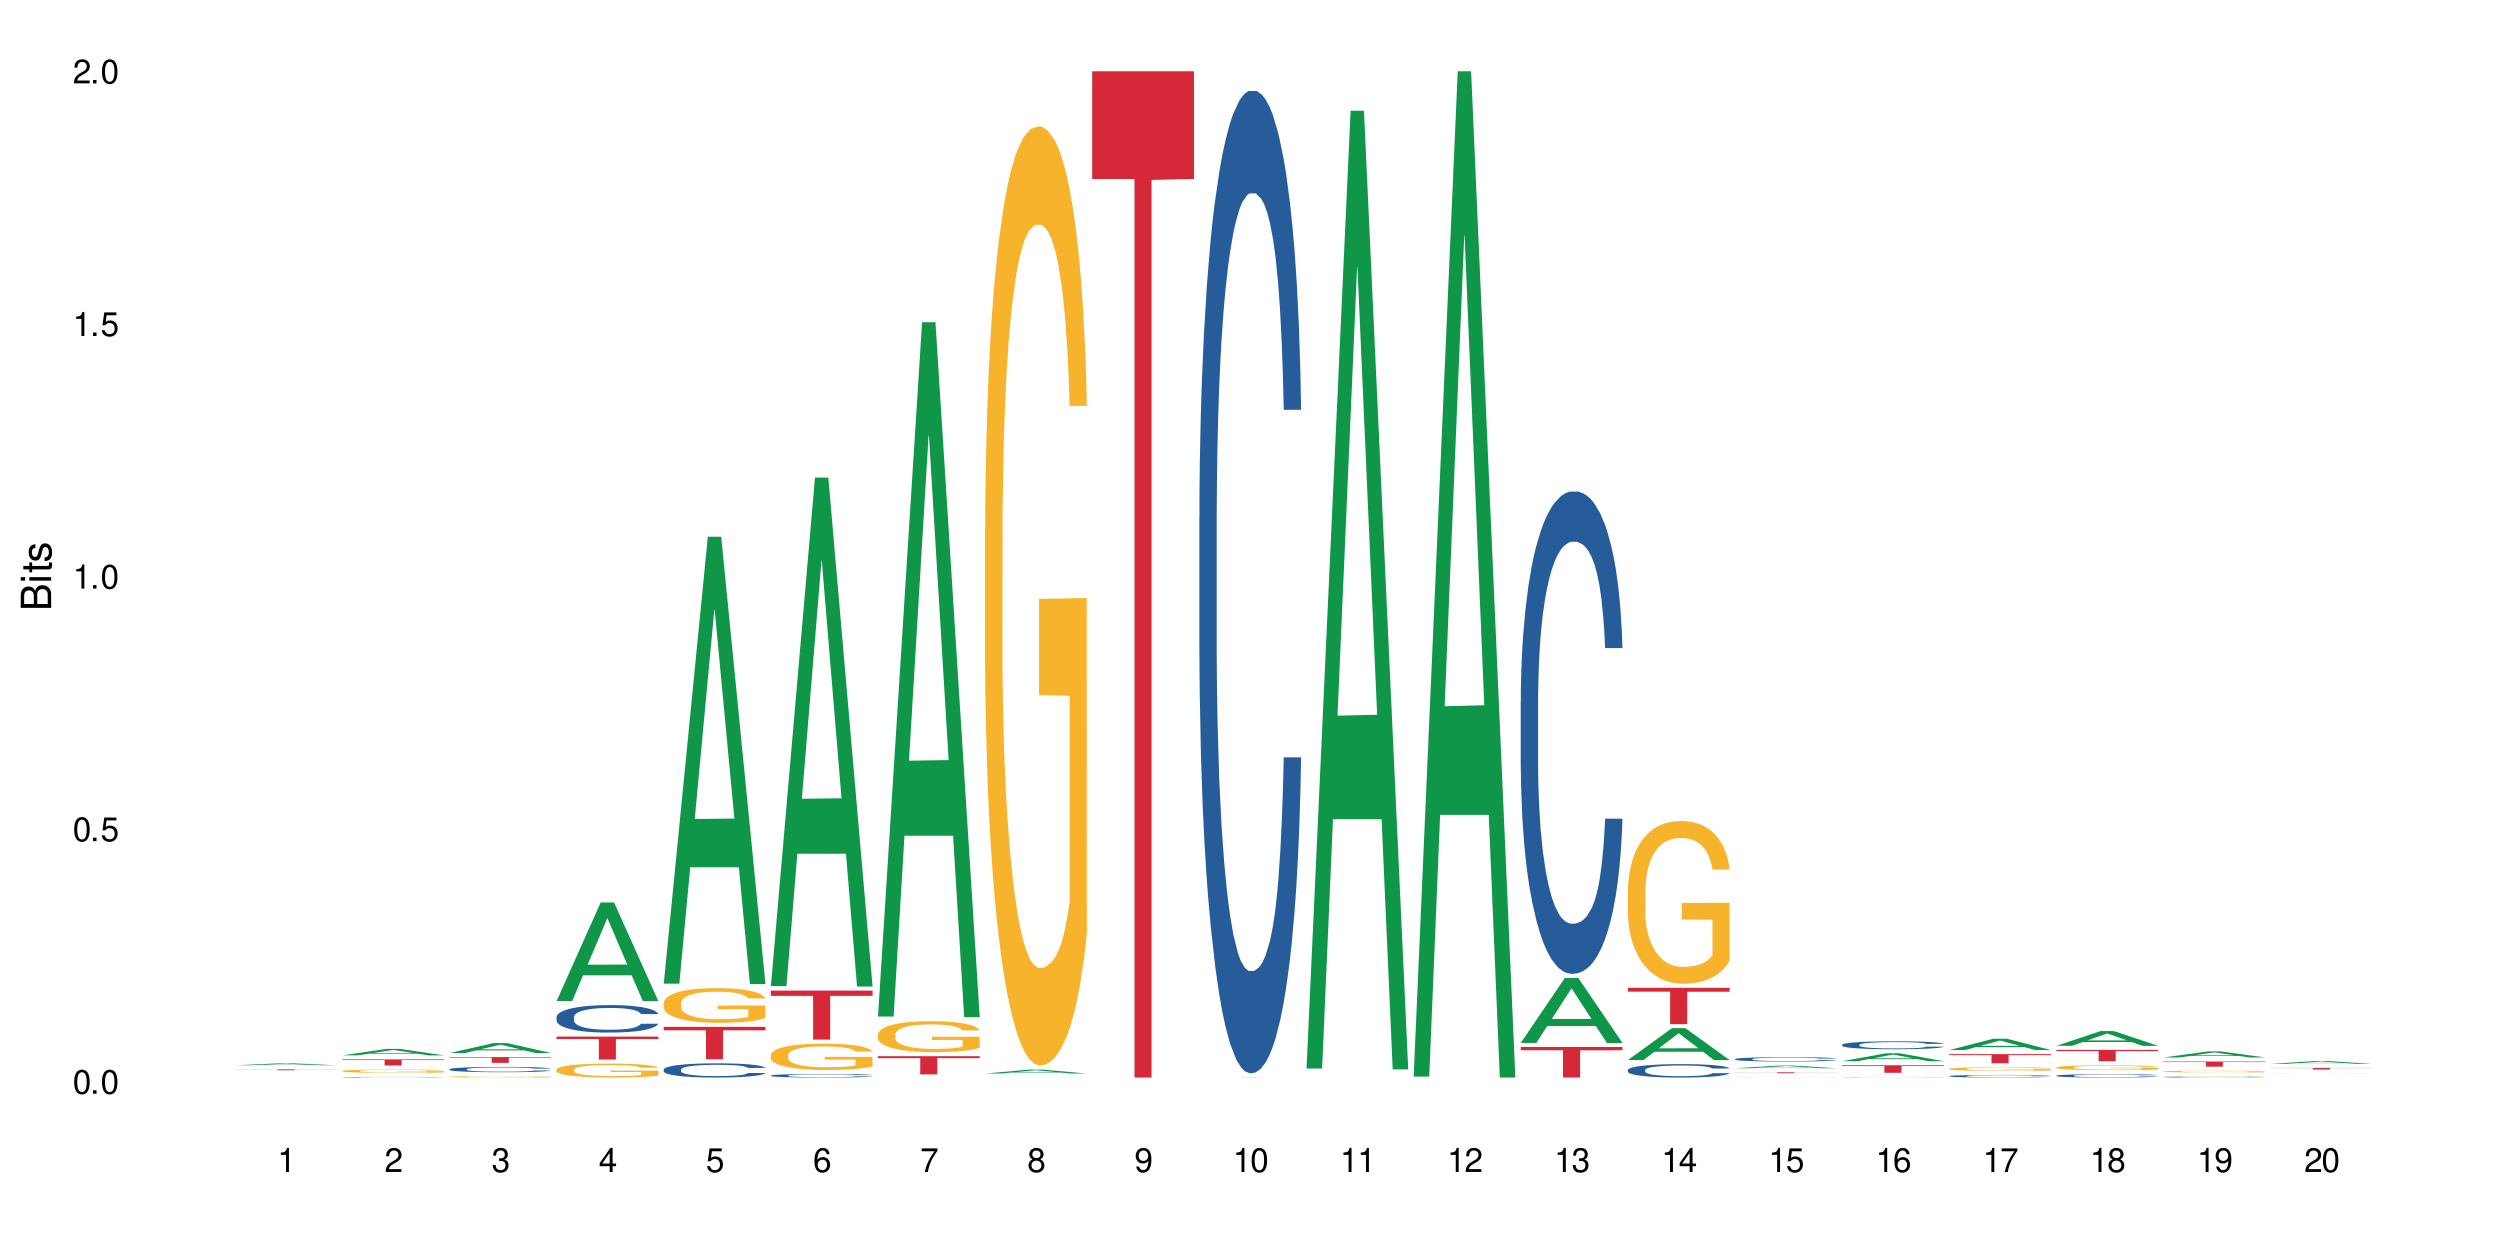 <?xml version="1.0" encoding="UTF-8"?>
<svg xmlns="http://www.w3.org/2000/svg" xmlns:xlink="http://www.w3.org/1999/xlink" width="720" height="360" viewBox="0 0 720 360">
<defs>
<g>
<g id="glyph-0-0">
</g>
<g id="glyph-0-1">
<path d="M 2.641 -6.938 C 2 -6.938 1.422 -6.656 1.078 -6.172 C 0.641 -5.562 0.406 -4.641 0.406 -3.359 C 0.406 -1.016 1.188 0.219 2.641 0.219 C 4.078 0.219 4.859 -1.016 4.859 -3.297 C 4.859 -4.641 4.656 -5.547 4.203 -6.172 C 3.844 -6.656 3.281 -6.938 2.641 -6.938 Z M 2.641 -6.188 C 3.547 -6.188 4 -5.25 4 -3.375 C 4 -1.406 3.562 -0.484 2.625 -0.484 C 1.734 -0.484 1.281 -1.438 1.281 -3.344 C 1.281 -5.25 1.734 -6.188 2.641 -6.188 Z M 2.641 -6.188 "/>
</g>
<g id="glyph-0-2">
<path d="M 1.828 -1 L 0.828 -1 L 0.828 0 L 1.828 0 Z M 1.828 -1 "/>
</g>
<g id="glyph-0-3">
<path d="M 4.562 -6.797 L 1.062 -6.797 L 0.547 -3.094 L 1.328 -3.094 C 1.719 -3.562 2.047 -3.734 2.578 -3.734 C 3.484 -3.734 4.062 -3.109 4.062 -2.094 C 4.062 -1.125 3.484 -0.531 2.578 -0.531 C 1.828 -0.531 1.375 -0.906 1.188 -1.672 L 0.328 -1.672 C 0.453 -1.109 0.547 -0.844 0.75 -0.594 C 1.125 -0.078 1.828 0.219 2.594 0.219 C 3.969 0.219 4.922 -0.781 4.922 -2.219 C 4.922 -3.562 4.031 -4.484 2.719 -4.484 C 2.25 -4.484 1.859 -4.359 1.469 -4.062 L 1.734 -5.969 L 4.562 -5.969 Z M 4.562 -6.797 "/>
</g>
<g id="glyph-0-4">
<path d="M 2.484 -4.938 L 2.484 0 L 3.328 0 L 3.328 -6.938 L 2.766 -6.938 C 2.469 -5.875 2.281 -5.734 0.984 -5.562 L 0.984 -4.938 Z M 2.484 -4.938 "/>
</g>
<g id="glyph-0-5">
<path d="M 4.859 -0.828 L 1.281 -0.828 C 1.359 -1.406 1.672 -1.781 2.5 -2.281 L 3.469 -2.828 C 4.406 -3.344 4.906 -4.062 4.906 -4.906 C 4.906 -5.484 4.672 -6.031 4.266 -6.406 C 3.859 -6.766 3.375 -6.938 2.719 -6.938 C 1.859 -6.938 1.219 -6.625 0.844 -6.031 C 0.609 -5.672 0.5 -5.234 0.484 -4.531 L 1.328 -4.531 C 1.359 -5.016 1.406 -5.281 1.531 -5.516 C 1.75 -5.938 2.188 -6.203 2.703 -6.203 C 3.469 -6.203 4.031 -5.641 4.031 -4.891 C 4.031 -4.344 3.719 -3.859 3.125 -3.516 L 2.234 -3 C 0.812 -2.172 0.406 -1.531 0.328 -0.016 L 4.859 -0.016 Z M 4.859 -0.828 "/>
</g>
<g id="glyph-0-6">
<path d="M 2.125 -3.188 L 2.578 -3.188 C 3.5 -3.188 3.984 -2.766 3.984 -1.922 C 3.984 -1.062 3.469 -0.531 2.594 -0.531 C 1.656 -0.531 1.203 -1 1.156 -2.016 L 0.312 -2.016 C 0.344 -1.453 0.438 -1.094 0.609 -0.781 C 0.953 -0.109 1.625 0.219 2.547 0.219 C 3.953 0.219 4.859 -0.625 4.859 -1.938 C 4.859 -2.828 4.516 -3.297 3.703 -3.594 C 4.344 -3.844 4.656 -4.328 4.656 -5.031 C 4.656 -6.219 3.875 -6.938 2.578 -6.938 C 1.203 -6.938 0.484 -6.172 0.453 -4.703 L 1.297 -4.703 C 1.312 -5.125 1.344 -5.359 1.453 -5.578 C 1.641 -5.969 2.062 -6.203 2.594 -6.203 C 3.344 -6.203 3.797 -5.75 3.797 -5 C 3.797 -4.516 3.609 -4.219 3.25 -4.047 C 3.016 -3.953 2.703 -3.922 2.125 -3.906 Z M 2.125 -3.188 "/>
</g>
<g id="glyph-0-7">
<path d="M 3.141 -1.672 L 3.141 0 L 3.984 0 L 3.984 -1.672 L 4.984 -1.672 L 4.984 -2.438 L 3.984 -2.438 L 3.984 -6.938 L 3.359 -6.938 L 0.266 -2.578 L 0.266 -1.672 Z M 3.141 -2.438 L 1 -2.438 L 3.141 -5.5 Z M 3.141 -2.438 "/>
</g>
<g id="glyph-0-8">
<path d="M 4.781 -5.125 C 4.609 -6.266 3.891 -6.938 2.844 -6.938 C 2.094 -6.938 1.422 -6.578 1.031 -5.953 C 0.594 -5.266 0.406 -4.422 0.406 -3.172 C 0.406 -2 0.578 -1.25 0.984 -0.641 C 1.359 -0.078 1.953 0.219 2.703 0.219 C 3.984 0.219 4.922 -0.75 4.922 -2.094 C 4.922 -3.375 4.062 -4.281 2.844 -4.281 C 2.172 -4.281 1.641 -4.031 1.281 -3.516 C 1.281 -5.234 1.828 -6.188 2.797 -6.188 C 3.391 -6.188 3.797 -5.797 3.938 -5.125 Z M 2.734 -3.531 C 3.547 -3.531 4.062 -2.953 4.062 -2.031 C 4.062 -1.156 3.484 -0.531 2.703 -0.531 C 1.922 -0.531 1.328 -1.188 1.328 -2.078 C 1.328 -2.938 1.906 -3.531 2.734 -3.531 Z M 2.734 -3.531 "/>
</g>
<g id="glyph-0-9">
<path d="M 4.984 -6.797 L 0.438 -6.797 L 0.438 -5.969 L 4.109 -5.969 C 2.5 -3.656 1.828 -2.234 1.328 0 L 2.219 0 C 2.594 -2.172 3.453 -4.047 4.984 -6.094 Z M 4.984 -6.797 "/>
</g>
<g id="glyph-0-10">
<path d="M 3.75 -3.656 C 4.469 -4.094 4.688 -4.438 4.688 -5.078 C 4.688 -6.172 3.844 -6.938 2.641 -6.938 C 1.438 -6.938 0.594 -6.172 0.594 -5.094 C 0.594 -4.438 0.812 -4.094 1.516 -3.656 C 0.734 -3.266 0.359 -2.703 0.359 -1.922 C 0.359 -0.656 1.281 0.219 2.641 0.219 C 3.984 0.219 4.922 -0.656 4.922 -1.922 C 4.922 -2.703 4.531 -3.266 3.75 -3.656 Z M 2.641 -6.188 C 3.359 -6.188 3.812 -5.75 3.812 -5.062 C 3.812 -4.406 3.344 -3.984 2.641 -3.984 C 1.922 -3.984 1.453 -4.406 1.453 -5.078 C 1.453 -5.75 1.922 -6.188 2.641 -6.188 Z M 2.641 -3.266 C 3.484 -3.266 4.062 -2.719 4.062 -1.906 C 4.062 -1.078 3.484 -0.531 2.625 -0.531 C 1.797 -0.531 1.219 -1.094 1.219 -1.906 C 1.219 -2.719 1.781 -3.266 2.641 -3.266 Z M 2.641 -3.266 "/>
</g>
<g id="glyph-0-11">
<path d="M 0.516 -1.578 C 0.672 -0.453 1.406 0.219 2.438 0.219 C 3.188 0.219 3.859 -0.141 4.266 -0.766 C 4.688 -1.453 4.891 -2.297 4.891 -3.547 C 4.891 -4.719 4.703 -5.453 4.312 -6.078 C 3.938 -6.641 3.344 -6.938 2.594 -6.938 C 1.297 -6.938 0.359 -5.969 0.359 -4.625 C 0.359 -3.344 1.234 -2.453 2.453 -2.453 C 3.094 -2.453 3.578 -2.672 4.016 -3.203 C 4 -1.484 3.469 -0.531 2.5 -0.531 C 1.906 -0.531 1.484 -0.906 1.359 -1.578 Z M 2.578 -6.203 C 3.375 -6.203 3.969 -5.531 3.969 -4.641 C 3.969 -3.797 3.391 -3.188 2.547 -3.188 C 1.734 -3.188 1.234 -3.766 1.234 -4.688 C 1.234 -5.562 1.797 -6.203 2.578 -6.203 Z M 2.578 -6.203 "/>
</g>
<g id="glyph-1-0">
</g>
<g id="glyph-1-1">
<path d="M 0 -0.953 L 0 -4.891 C 0 -5.719 -0.234 -6.344 -0.734 -6.797 C -1.188 -7.234 -1.812 -7.469 -2.5 -7.469 C -3.547 -7.469 -4.188 -7 -4.625 -5.875 C -4.984 -6.688 -5.625 -7.094 -6.531 -7.094 C -7.172 -7.094 -7.734 -6.859 -8.141 -6.391 C -8.562 -5.922 -8.75 -5.344 -8.75 -4.5 L -8.75 -0.953 Z M -4.984 -2.062 L -7.766 -2.062 L -7.766 -4.219 C -7.766 -4.844 -7.688 -5.203 -7.453 -5.5 C -7.219 -5.812 -6.859 -5.969 -6.375 -5.969 C -5.891 -5.969 -5.531 -5.812 -5.297 -5.5 C -5.062 -5.203 -4.984 -4.844 -4.984 -4.219 Z M -0.984 -2.062 L -4 -2.062 L -4 -4.781 C -4 -5.766 -3.438 -6.359 -2.484 -6.359 C -1.547 -6.359 -0.984 -5.766 -0.984 -4.781 Z M -0.984 -2.062 "/>
</g>
<g id="glyph-1-2">
<path d="M -6.281 -1.797 L -6.281 -0.797 L 0 -0.797 L 0 -1.797 Z M -8.75 -1.797 L -8.75 -0.797 L -7.484 -0.797 L -7.484 -1.797 Z M -8.75 -1.797 "/>
</g>
<g id="glyph-1-3">
<path d="M -6.281 -3.047 L -6.281 -2.016 L -8.016 -2.016 L -8.016 -1.016 L -6.281 -1.016 L -6.281 -0.172 L -5.469 -0.172 L -5.469 -1.016 L -0.719 -1.016 C -0.078 -1.016 0.281 -1.453 0.281 -2.234 C 0.281 -2.5 0.25 -2.719 0.188 -3.047 L -0.641 -3.047 C -0.609 -2.906 -0.594 -2.766 -0.594 -2.562 C -0.594 -2.141 -0.719 -2.016 -1.156 -2.016 L -5.469 -2.016 L -5.469 -3.047 Z M -6.281 -3.047 "/>
</g>
<g id="glyph-1-4">
<path d="M -4.531 -5.25 C -5.766 -5.25 -6.469 -4.422 -6.469 -2.969 C -6.469 -1.516 -5.719 -0.562 -4.547 -0.562 C -3.562 -0.562 -3.094 -1.062 -2.734 -2.562 L -2.516 -3.484 C -2.344 -4.188 -2.094 -4.469 -1.641 -4.469 C -1.047 -4.469 -0.641 -3.875 -0.641 -3 C -0.641 -2.453 -0.797 -2 -1.062 -1.75 C -1.25 -1.594 -1.422 -1.531 -1.875 -1.469 L -1.875 -0.406 C -0.422 -0.453 0.281 -1.266 0.281 -2.922 C 0.281 -4.5 -0.5 -5.516 -1.719 -5.516 C -2.656 -5.516 -3.172 -4.984 -3.469 -3.734 L -3.703 -2.766 C -3.891 -1.953 -4.156 -1.609 -4.594 -1.609 C -5.188 -1.609 -5.547 -2.125 -5.547 -2.938 C -5.547 -3.75 -5.203 -4.172 -4.531 -4.203 Z M -4.531 -5.25 "/>
</g>
</g>
</defs>
<rect x="-72" y="-36" width="864" height="432" fill="rgb(100%, 100%, 100%)" fill-opacity="1"/>
<path fill-rule="nonzero" fill="rgb(6.275%, 58.824%, 28.235%)" fill-opacity="1" d="M 67.73 306.805 L 67.762 306.805 L 80.445 306.227 L 84.297 306.227 L 97.043 306.805 L 92.562 306.805 L 89.371 306.656 L 75.371 306.656 L 72.238 306.805 L 67.73 306.805 L 76.719 306.594 L 88.086 306.594 L 82.418 306.324 L 82.355 306.32 L 82.293 306.324 L 76.688 306.594 L 76.719 306.594 Z M 67.73 306.805 "/>
<path fill-rule="nonzero" fill="rgb(83.922%, 15.686%, 22.353%)" fill-opacity="1" d="M 67.73 307.969 L 97.043 307.969 L 97.043 308 L 84.824 308 L 84.824 308.238 L 79.91 308.238 L 79.91 308 L 67.73 308 Z M 67.73 307.969 "/>
<path fill-rule="nonzero" fill="rgb(6.275%, 58.824%, 28.235%)" fill-opacity="1" d="M 98.582 303.945 L 98.613 303.945 L 111.297 302.078 L 115.148 302.078 L 127.895 303.949 L 123.418 303.949 L 120.223 303.461 L 106.223 303.461 L 103.094 303.945 L 98.582 303.945 L 107.57 303.258 L 118.938 303.258 L 113.27 302.383 L 113.207 302.383 L 113.145 302.387 L 107.539 303.258 L 107.57 303.258 Z M 98.582 303.945 "/>
<path fill-rule="nonzero" fill="rgb(14.51%, 36.078%, 60%)" fill-opacity="1" d="M 98.582 310.234 L 98.621 310.234 L 98.621 310.23 L 98.727 310.223 L 98.977 310.215 L 99.227 310.211 L 99.871 310.199 L 100.766 310.191 L 101.695 310.184 L 102.371 310.18 L 102.98 310.176 L 104.375 310.172 L 105.27 310.168 L 106.234 310.164 L 107.414 310.164 L 108.27 310.16 L 110.199 310.156 L 117.602 310.156 L 118.742 310.16 L 119.707 310.16 L 121.391 310.164 L 122.891 310.168 L 123.57 310.172 L 124.641 310.176 L 125.465 310.18 L 126.035 310.184 L 126.68 310.191 L 127.25 310.199 L 127.68 310.207 L 127.895 310.215 L 122.891 310.215 L 122.641 310.207 L 122.355 310.203 L 121.816 310.195 L 121.281 310.191 L 120.531 310.188 L 119.852 310.184 L 118.922 310.18 L 118.102 310.18 L 117.242 310.176 L 110.199 310.176 L 109.129 310.18 L 108.379 310.184 L 107.484 310.184 L 106.875 310.188 L 106.125 310.191 L 105.59 310.195 L 104.98 310.199 L 104.625 310.203 L 104.305 310.211 L 104.016 310.215 L 103.801 310.219 L 103.59 310.23 L 103.59 310.258 L 103.66 310.262 L 103.84 310.27 L 104.305 310.281 L 104.98 310.289 L 105.77 310.293 L 106.52 310.301 L 106.949 310.301 L 107.52 310.305 L 108.414 310.309 L 109.699 310.312 L 117.637 310.312 L 118.957 310.309 L 119.781 310.305 L 120.496 310.305 L 121.031 310.301 L 121.391 310.297 L 121.926 310.293 L 122.355 310.285 L 122.676 310.281 L 122.891 310.277 L 127.895 310.277 L 127.68 310.281 L 127.359 310.289 L 127.035 310.293 L 126.535 310.297 L 125.965 310.305 L 125.141 310.309 L 124.461 310.312 L 123.57 310.316 L 122.746 310.32 L 121.852 310.324 L 120.531 310.324 L 119.672 310.328 L 118.742 310.328 L 117.637 310.332 L 110.738 310.332 L 109.27 310.328 L 107.449 310.328 L 106.125 310.324 L 105.09 310.32 L 104.195 310.316 L 103.195 310.312 L 101.906 310.305 L 101.121 310.301 L 100.586 310.297 L 99.977 310.289 L 99.551 310.285 L 99.047 310.277 L 98.691 310.266 L 98.582 310.254 Z M 98.582 310.234 "/>
<path fill-rule="nonzero" fill="rgb(96.863%, 70.196%, 16.863%)" fill-opacity="1" d="M 98.582 308.441 L 98.621 308.441 L 98.621 308.422 L 98.762 308.383 L 99.121 308.328 L 99.586 308.285 L 100.086 308.25 L 100.406 308.23 L 100.941 308.203 L 101.406 308.184 L 102.586 308.145 L 104.09 308.109 L 104.91 308.094 L 105.84 308.078 L 107.164 308.059 L 107.77 308.055 L 109.629 308.039 L 111.738 308.031 L 114.062 308.027 L 115.133 308.027 L 116.598 308.031 L 118.602 308.043 L 119.746 308.051 L 120.637 308.059 L 121.566 308.07 L 122.711 308.09 L 123.785 308.109 L 124.641 308.133 L 125.5 308.156 L 126.215 308.188 L 126.82 308.219 L 127.359 308.254 L 127.68 308.285 L 127.895 308.316 L 122.926 308.316 L 122.641 308.285 L 122.316 308.262 L 121.781 308.23 L 121.246 308.211 L 120.711 308.195 L 119.707 308.172 L 118.852 308.156 L 117.777 308.145 L 116.742 308.137 L 115.562 308.133 L 114.848 308.129 L 112.953 308.129 L 111.238 308.137 L 110.238 308.145 L 109.523 308.148 L 108.52 308.164 L 107.914 308.172 L 107.555 308.18 L 106.484 308.207 L 105.77 308.234 L 105.375 308.25 L 104.875 308.277 L 104.516 308.301 L 104.125 308.336 L 103.91 308.359 L 103.625 308.422 L 103.59 308.578 L 103.695 308.613 L 103.91 308.648 L 104.195 308.68 L 104.625 308.715 L 105.055 308.738 L 105.805 308.773 L 106.449 308.797 L 106.949 308.812 L 107.914 308.836 L 108.305 308.844 L 109.234 308.859 L 110.199 308.871 L 111.379 308.883 L 112.273 308.887 L 113.703 308.891 L 115.527 308.891 L 117.672 308.887 L 119.031 308.879 L 119.957 308.871 L 120.566 308.867 L 121.316 308.855 L 121.852 308.848 L 122.355 308.84 L 122.961 308.824 L 122.961 308.613 L 114.133 308.613 L 114.133 308.512 L 127.859 308.512 L 127.895 308.855 L 127.145 308.879 L 126.215 308.902 L 125.32 308.922 L 124.391 308.938 L 123.07 308.953 L 121.996 308.965 L 120.352 308.977 L 118.852 308.984 L 117.277 308.988 L 115.883 308.992 L 112.773 308.992 L 111.203 308.984 L 109.949 308.977 L 108.809 308.969 L 107.664 308.957 L 106.234 308.941 L 105.305 308.926 L 104.34 308.906 L 103.375 308.883 L 102.516 308.859 L 101.945 308.844 L 101.371 308.82 L 100.766 308.793 L 100.191 308.766 L 99.762 308.738 L 99.371 308.707 L 99.086 308.676 L 98.797 308.637 L 98.656 308.605 L 98.582 308.578 Z M 98.582 308.441 "/>
<path fill-rule="nonzero" fill="rgb(83.922%, 15.686%, 22.353%)" fill-opacity="1" d="M 98.582 305.113 L 127.895 305.113 L 127.895 305.301 L 115.68 305.301 L 115.68 306.863 L 110.766 306.863 L 110.766 305.305 L 110.691 305.301 L 98.582 305.301 Z M 98.582 305.113 "/>
<path fill-rule="nonzero" fill="rgb(6.275%, 58.824%, 28.235%)" fill-opacity="1" d="M 129.438 303.273 L 129.469 303.27 L 142.152 300.398 L 146.004 300.398 L 158.746 303.273 L 154.27 303.273 L 151.074 302.523 L 137.078 302.523 L 133.945 303.273 L 129.438 303.273 L 138.426 302.215 L 149.793 302.211 L 144.125 300.867 L 144.062 300.867 L 143.996 300.875 L 138.395 302.211 L 138.426 302.215 Z M 129.438 303.273 "/>
<path fill-rule="nonzero" fill="rgb(14.51%, 36.078%, 60%)" fill-opacity="1" d="M 129.438 307.938 L 129.473 307.934 L 129.473 307.902 L 129.578 307.848 L 129.828 307.781 L 130.082 307.734 L 130.723 307.652 L 131.617 307.574 L 132.547 307.512 L 133.227 307.477 L 133.832 307.445 L 135.227 307.395 L 136.121 307.367 L 137.086 307.344 L 138.266 307.32 L 139.125 307.309 L 141.055 307.285 L 142.484 307.273 L 143.59 307.27 L 145.988 307.27 L 147.418 307.277 L 148.453 307.285 L 149.598 307.293 L 150.562 307.309 L 152.242 307.336 L 153.742 307.375 L 154.422 307.398 L 155.496 307.441 L 156.316 307.484 L 156.887 307.52 L 157.531 307.574 L 158.105 307.637 L 158.531 307.707 L 158.746 307.766 L 153.742 307.766 L 153.492 307.711 L 153.207 307.668 L 152.672 307.609 L 152.133 307.57 L 151.383 307.527 L 150.703 307.504 L 149.773 307.477 L 148.953 307.461 L 148.094 307.445 L 147.273 307.438 L 145.699 307.43 L 143.879 307.43 L 143.199 307.434 L 141.805 307.445 L 141.055 307.453 L 139.98 307.473 L 139.23 307.492 L 138.336 307.52 L 137.73 307.543 L 136.98 307.578 L 136.441 307.613 L 135.836 307.656 L 135.477 307.691 L 135.156 307.73 L 134.871 307.777 L 134.656 307.828 L 134.512 307.879 L 134.441 307.93 L 134.441 308.145 L 134.512 308.195 L 134.691 308.254 L 135.156 308.34 L 135.836 308.414 L 136.621 308.473 L 137.371 308.516 L 137.801 308.535 L 138.371 308.559 L 139.266 308.586 L 140.555 308.613 L 141.305 308.625 L 142.449 308.637 L 143.629 308.641 L 145.199 308.641 L 146.594 308.637 L 147.523 308.629 L 148.488 308.617 L 149.812 308.594 L 150.633 308.57 L 151.348 308.543 L 151.883 308.52 L 152.242 308.496 L 152.777 308.453 L 153.207 308.406 L 153.527 308.355 L 153.742 308.309 L 158.746 308.309 L 158.531 308.363 L 158.211 308.418 L 157.891 308.457 L 157.391 308.508 L 156.816 308.551 L 155.996 308.602 L 155.316 308.633 L 154.422 308.668 L 153.602 308.695 L 152.707 308.719 L 151.383 308.746 L 150.527 308.758 L 149.598 308.773 L 148.488 308.785 L 147.094 308.793 L 145.594 308.797 L 144.199 308.801 L 142.699 308.797 L 141.59 308.793 L 140.125 308.777 L 138.301 308.754 L 136.98 308.727 L 135.941 308.699 L 135.047 308.672 L 134.047 308.637 L 132.762 308.574 L 131.977 308.527 L 131.438 308.488 L 130.832 308.434 L 130.402 308.383 L 129.902 308.305 L 129.543 308.207 L 129.438 308.129 Z M 129.438 307.938 "/>
<path fill-rule="nonzero" fill="rgb(96.863%, 70.196%, 16.863%)" fill-opacity="1" d="M 129.438 310.121 L 129.473 310.121 L 129.473 310.113 L 129.617 310.098 L 129.973 310.078 L 130.438 310.062 L 130.938 310.047 L 131.258 310.039 L 131.797 310.031 L 132.262 310.023 L 133.441 310.008 L 134.941 309.996 L 135.762 309.988 L 136.691 309.984 L 138.016 309.977 L 138.625 309.973 L 140.48 309.969 L 142.59 309.965 L 147.453 309.965 L 149.453 309.969 L 150.598 309.973 L 151.492 309.977 L 152.422 309.98 L 153.562 309.988 L 154.637 309.996 L 155.496 310.004 L 156.352 310.012 L 157.066 310.023 L 157.676 310.035 L 158.211 310.051 L 158.531 310.062 L 158.746 310.074 L 153.777 310.074 L 153.492 310.062 L 153.172 310.055 L 152.637 310.043 L 152.098 310.035 L 151.562 310.027 L 150.562 310.02 L 149.703 310.012 L 148.633 310.008 L 147.594 310.004 L 142.09 310.004 L 141.09 310.008 L 140.375 310.012 L 139.375 310.016 L 138.766 310.02 L 138.41 310.023 L 137.336 310.031 L 136.621 310.043 L 136.227 310.047 L 135.727 310.059 L 135.371 310.066 L 134.977 310.082 L 134.762 310.09 L 134.477 310.113 L 134.441 310.176 L 134.547 310.188 L 134.762 310.203 L 135.047 310.215 L 135.477 310.227 L 135.906 310.234 L 136.656 310.25 L 137.301 310.258 L 137.801 310.262 L 138.766 310.273 L 139.16 310.277 L 140.09 310.281 L 141.055 310.285 L 142.234 310.289 L 143.125 310.293 L 148.523 310.293 L 149.883 310.289 L 150.812 310.285 L 151.418 310.285 L 152.172 310.281 L 152.707 310.277 L 153.207 310.273 L 153.812 310.27 L 153.812 310.188 L 144.984 310.188 L 144.984 310.148 L 158.711 310.148 L 158.746 310.281 L 157.996 310.289 L 157.066 310.297 L 156.172 310.305 L 155.242 310.312 L 153.922 310.316 L 152.848 310.32 L 151.203 310.324 L 149.703 310.328 L 148.133 310.332 L 143.629 310.332 L 142.055 310.328 L 140.805 310.328 L 138.516 310.32 L 137.086 310.312 L 136.156 310.305 L 135.191 310.301 L 134.227 310.293 L 133.367 310.281 L 132.227 310.266 L 131.617 310.258 L 131.047 310.246 L 130.617 310.234 L 130.223 310.223 L 129.938 310.211 L 129.652 310.195 L 129.508 310.184 L 129.438 310.176 Z M 129.438 310.121 "/>
<path fill-rule="nonzero" fill="rgb(83.922%, 15.686%, 22.353%)" fill-opacity="1" d="M 129.438 304.438 L 158.746 304.438 L 158.746 304.617 L 146.531 304.617 L 146.531 306.105 L 141.617 306.105 L 141.617 304.621 L 141.547 304.617 L 129.438 304.617 Z M 129.438 304.438 "/>
<path fill-rule="nonzero" fill="rgb(6.275%, 58.824%, 28.235%)" fill-opacity="1" d="M 160.289 288.285 L 160.32 288.262 L 173.004 259.902 L 176.855 259.902 L 189.602 288.312 L 185.121 288.312 L 181.93 280.898 L 167.93 280.898 L 164.801 288.285 L 160.289 288.285 L 169.277 277.828 L 180.645 277.805 L 174.977 264.543 L 174.914 264.52 L 174.852 264.598 L 169.246 277.805 L 169.277 277.828 Z M 160.289 288.285 "/>
<path fill-rule="nonzero" fill="rgb(14.51%, 36.078%, 60%)" fill-opacity="1" d="M 160.289 292.914 L 160.324 292.91 L 160.324 292.734 L 160.434 292.461 L 160.684 292.113 L 160.934 291.875 L 161.578 291.449 L 162.469 291.039 L 163.398 290.719 L 164.078 290.531 L 164.688 290.387 L 166.082 290.121 L 166.973 289.984 L 167.938 289.859 L 169.117 289.738 L 169.977 289.664 L 171.906 289.551 L 173.336 289.5 L 174.445 289.477 L 176.84 289.477 L 178.27 289.508 L 179.305 289.543 L 180.449 289.602 L 181.414 289.664 L 183.094 289.824 L 184.598 290.027 L 185.273 290.141 L 186.348 290.367 L 187.168 290.582 L 187.742 290.77 L 188.383 291.039 L 188.957 291.363 L 189.387 291.73 L 189.602 292.043 L 184.598 292.043 L 184.344 291.754 L 184.059 291.527 L 183.523 291.234 L 182.988 291.023 L 182.238 290.812 L 181.559 290.676 L 180.629 290.539 L 179.805 290.453 L 178.949 290.387 L 178.125 290.344 L 176.555 290.301 L 174.73 290.301 L 174.051 290.316 L 172.656 290.371 L 171.906 290.422 L 170.836 290.523 L 170.082 290.617 L 169.191 290.762 L 168.582 290.887 L 167.832 291.074 L 167.297 291.238 L 166.688 291.477 L 166.332 291.66 L 166.008 291.859 L 165.723 292.098 L 165.508 292.352 L 165.367 292.621 L 165.293 292.879 L 165.293 294 L 165.367 294.258 L 165.543 294.562 L 166.008 295.004 L 166.688 295.387 L 167.473 295.691 L 168.227 295.906 L 168.652 296.008 L 169.227 296.125 L 170.121 296.27 L 171.406 296.41 L 172.156 296.469 L 173.301 296.527 L 174.48 296.555 L 176.055 296.555 L 177.445 296.527 L 178.375 296.492 L 179.34 296.434 L 180.664 296.312 L 181.484 296.195 L 182.199 296.059 L 182.738 295.922 L 183.094 295.805 L 183.629 295.582 L 184.059 295.336 L 184.383 295.082 L 184.598 294.836 L 189.602 294.836 L 189.387 295.125 L 189.062 295.406 L 188.742 295.617 L 188.242 295.871 L 187.668 296.094 L 186.848 296.348 L 186.168 296.512 L 185.273 296.695 L 184.453 296.832 L 183.559 296.953 L 182.238 297.098 L 181.379 297.172 L 180.449 297.234 L 179.34 297.293 L 177.949 297.344 L 176.445 297.371 L 175.051 297.379 L 173.551 297.367 L 172.441 297.336 L 170.977 297.273 L 169.152 297.141 L 167.832 297.004 L 166.797 296.867 L 165.902 296.723 L 164.902 296.527 L 163.613 296.211 L 162.828 295.965 L 162.293 295.762 L 161.684 295.48 L 161.254 295.227 L 160.754 294.824 L 160.398 294.309 L 160.289 293.914 Z M 160.289 292.914 "/>
<path fill-rule="nonzero" fill="rgb(96.863%, 70.196%, 16.863%)" fill-opacity="1" d="M 160.289 308.035 L 160.324 308.031 L 160.324 307.957 L 160.469 307.793 L 160.824 307.566 L 161.289 307.379 L 161.789 307.234 L 162.113 307.156 L 162.648 307.047 L 163.113 306.965 L 164.293 306.801 L 165.793 306.645 L 166.617 306.578 L 167.547 306.516 L 168.867 306.449 L 169.477 306.422 L 171.336 306.363 L 173.445 306.328 L 175.766 306.316 L 176.84 306.32 L 178.305 306.332 L 180.305 306.375 L 181.449 306.41 L 182.344 306.449 L 183.273 306.496 L 184.418 306.57 L 185.488 306.656 L 186.348 306.746 L 187.207 306.855 L 187.922 306.973 L 188.527 307.102 L 189.062 307.254 L 189.387 307.383 L 189.602 307.512 L 184.633 307.512 L 184.344 307.383 L 184.023 307.285 L 183.488 307.164 L 182.953 307.074 L 182.414 307.004 L 181.414 306.91 L 180.559 306.852 L 179.484 306.801 L 178.449 306.766 L 177.27 306.746 L 176.555 306.738 L 174.66 306.738 L 172.941 306.762 L 171.941 306.793 L 171.227 306.82 L 170.227 306.875 L 169.262 306.949 L 168.188 307.062 L 167.473 307.168 L 167.082 307.234 L 166.582 307.348 L 166.223 307.445 L 165.828 307.594 L 165.617 307.703 L 165.328 307.953 L 165.293 308.613 L 165.402 308.75 L 165.617 308.902 L 165.902 309.035 L 166.332 309.172 L 166.758 309.281 L 167.512 309.422 L 168.152 309.52 L 168.652 309.582 L 169.617 309.68 L 170.012 309.711 L 170.941 309.777 L 171.906 309.828 L 173.086 309.875 L 173.98 309.895 L 175.41 309.914 L 177.234 309.914 L 179.379 309.891 L 180.734 309.863 L 181.664 309.832 L 182.273 309.809 L 183.023 309.766 L 183.559 309.73 L 184.059 309.691 L 184.668 309.629 L 184.668 308.75 L 175.84 308.746 L 175.84 308.336 L 189.562 308.332 L 189.602 309.766 L 188.848 309.867 L 187.922 309.961 L 187.027 310.035 L 186.098 310.098 L 184.773 310.168 L 183.703 310.211 L 182.059 310.262 L 180.559 310.297 L 178.984 310.316 L 177.59 310.328 L 175.945 310.332 L 174.48 310.324 L 172.906 310.305 L 171.656 310.273 L 170.512 310.238 L 169.367 310.188 L 167.938 310.113 L 167.008 310.051 L 166.043 309.973 L 165.078 309.883 L 164.223 309.781 L 163.648 309.707 L 163.078 309.617 L 162.469 309.508 L 161.898 309.383 L 161.469 309.27 L 161.074 309.141 L 160.789 309.02 L 160.504 308.855 L 160.359 308.723 L 160.289 308.609 Z M 160.289 308.035 "/>
<path fill-rule="nonzero" fill="rgb(83.922%, 15.686%, 22.353%)" fill-opacity="1" d="M 160.289 298.543 L 189.602 298.543 L 189.602 299.25 L 177.383 299.258 L 177.383 305.152 L 172.469 305.152 L 172.469 299.262 L 172.398 299.25 L 160.289 299.25 Z M 160.289 298.543 "/>
<path fill-rule="nonzero" fill="rgb(6.275%, 58.824%, 28.235%)" fill-opacity="1" d="M 191.145 283.293 L 191.176 283.172 L 203.855 154.57 L 207.707 154.57 L 220.453 283.414 L 215.977 283.414 L 212.781 249.781 L 198.785 249.781 L 195.652 283.293 L 191.145 283.293 L 200.129 235.867 L 211.496 235.746 L 205.828 175.621 L 205.766 175.5 L 205.703 175.863 L 200.098 235.746 L 200.129 235.867 Z M 191.145 283.293 "/>
<path fill-rule="nonzero" fill="rgb(14.51%, 36.078%, 60%)" fill-opacity="1" d="M 191.145 308.023 L 191.18 308.02 L 191.18 307.93 L 191.285 307.789 L 191.535 307.609 L 191.785 307.484 L 192.43 307.266 L 193.324 307.051 L 194.254 306.887 L 194.93 306.789 L 195.539 306.715 L 196.934 306.578 L 197.828 306.504 L 198.793 306.441 L 199.973 306.379 L 200.828 306.34 L 202.758 306.281 L 204.188 306.254 L 205.297 306.242 L 207.691 306.242 L 209.121 306.258 L 210.16 306.277 L 211.301 306.309 L 212.266 306.34 L 213.949 306.422 L 215.449 306.527 L 216.129 306.586 L 217.199 306.703 L 218.023 306.816 L 218.594 306.914 L 219.238 307.051 L 219.809 307.219 L 220.238 307.41 L 220.453 307.57 L 215.449 307.57 L 215.199 307.422 L 214.914 307.305 L 214.375 307.152 L 213.84 307.043 L 213.09 306.934 L 212.41 306.863 L 211.48 306.793 L 210.66 306.75 L 209.801 306.715 L 208.98 306.691 L 207.406 306.668 L 205.582 306.668 L 204.902 306.676 L 203.512 306.707 L 202.758 306.734 L 201.688 306.785 L 200.938 306.836 L 200.043 306.91 L 199.434 306.973 L 198.684 307.07 L 198.148 307.156 L 197.539 307.277 L 197.184 307.371 L 196.863 307.477 L 196.574 307.602 L 196.359 307.73 L 196.219 307.871 L 196.148 308.004 L 196.148 308.582 L 196.219 308.719 L 196.398 308.875 L 196.863 309.102 L 197.539 309.301 L 198.328 309.457 L 199.078 309.57 L 199.508 309.621 L 200.078 309.684 L 200.973 309.758 L 202.258 309.832 L 203.008 309.863 L 204.152 309.891 L 205.332 309.906 L 206.906 309.906 L 208.301 309.891 L 209.23 309.871 L 210.195 309.844 L 211.516 309.777 L 212.34 309.719 L 213.055 309.648 L 213.59 309.578 L 213.949 309.52 L 214.484 309.402 L 214.914 309.273 L 215.234 309.145 L 215.449 309.016 L 220.453 309.016 L 220.238 309.168 L 219.918 309.312 L 219.594 309.422 L 219.094 309.551 L 218.523 309.668 L 217.699 309.797 L 217.02 309.883 L 216.129 309.977 L 215.305 310.047 L 214.414 310.113 L 213.09 310.188 L 212.23 310.223 L 211.301 310.258 L 210.195 310.289 L 208.801 310.312 L 207.301 310.328 L 205.906 310.332 L 204.402 310.324 L 203.297 310.309 L 201.832 310.277 L 200.008 310.211 L 198.684 310.137 L 197.648 310.066 L 196.754 309.992 L 195.754 309.891 L 194.469 309.727 L 193.68 309.602 L 193.145 309.496 L 192.535 309.348 L 192.109 309.219 L 191.605 309.008 L 191.25 308.742 L 191.145 308.539 Z M 191.145 308.023 "/>
<path fill-rule="nonzero" fill="rgb(96.863%, 70.196%, 16.863%)" fill-opacity="1" d="M 191.145 288.859 L 191.18 288.848 L 191.18 288.668 L 191.32 288.258 L 191.68 287.691 L 192.145 287.223 L 192.645 286.859 L 192.965 286.668 L 193.5 286.395 L 193.965 286.191 L 195.145 285.781 L 196.648 285.398 L 197.469 285.234 L 198.398 285.078 L 199.723 284.906 L 200.328 284.84 L 202.188 284.695 L 204.297 284.605 L 206.621 284.578 L 207.691 284.586 L 209.156 284.621 L 211.16 284.723 L 212.305 284.812 L 213.195 284.906 L 214.125 285.023 L 215.27 285.207 L 216.344 285.426 L 217.199 285.645 L 218.059 285.918 L 218.773 286.211 L 219.379 286.531 L 219.918 286.914 L 220.238 287.234 L 220.453 287.555 L 215.484 287.555 L 215.199 287.234 L 214.875 286.988 L 214.34 286.684 L 213.805 286.465 L 213.27 286.293 L 212.266 286.055 L 211.41 285.91 L 210.336 285.781 L 209.301 285.699 L 208.121 285.645 L 207.406 285.625 L 205.512 285.625 L 203.797 285.691 L 202.797 285.762 L 202.082 285.836 L 201.078 285.973 L 200.473 286.082 L 200.113 286.156 L 199.043 286.438 L 198.328 286.695 L 197.934 286.867 L 197.434 287.141 L 197.074 287.387 L 196.684 287.754 L 196.469 288.027 L 196.184 288.648 L 196.148 290.293 L 196.254 290.641 L 196.469 291.012 L 196.754 291.344 L 197.184 291.688 L 197.613 291.953 L 198.363 292.309 L 199.008 292.547 L 199.508 292.703 L 200.473 292.949 L 200.863 293.031 L 201.793 293.195 L 202.758 293.324 L 203.938 293.434 L 204.832 293.488 L 206.262 293.535 L 208.086 293.535 L 210.23 293.48 L 211.59 293.406 L 212.52 293.332 L 213.125 293.27 L 213.875 293.168 L 214.414 293.078 L 214.914 292.977 L 215.52 292.82 L 215.52 290.641 L 206.691 290.629 L 206.691 289.605 L 220.418 289.598 L 220.453 293.168 L 219.703 293.414 L 218.773 293.652 L 217.879 293.836 L 216.949 293.988 L 215.629 294.164 L 214.555 294.273 L 212.91 294.402 L 211.41 294.484 L 209.836 294.539 L 208.441 294.566 L 206.797 294.574 L 205.332 294.555 L 203.762 294.5 L 202.508 294.43 L 201.367 294.336 L 200.223 294.219 L 198.793 294.027 L 197.863 293.871 L 196.898 293.68 L 195.934 293.453 L 195.074 293.203 L 194.504 293.012 L 193.93 292.793 L 193.324 292.52 L 192.75 292.211 L 192.32 291.926 L 191.93 291.605 L 191.645 291.305 L 191.355 290.895 L 191.215 290.566 L 191.145 290.281 Z M 191.145 288.859 "/>
<path fill-rule="nonzero" fill="rgb(83.922%, 15.686%, 22.353%)" fill-opacity="1" d="M 191.145 295.738 L 220.453 295.738 L 220.453 296.738 L 208.238 296.746 L 208.238 305.078 L 203.324 305.078 L 203.324 296.754 L 203.25 296.738 L 191.145 296.738 Z M 191.145 295.738 "/>
<path fill-rule="nonzero" fill="rgb(6.275%, 58.824%, 28.235%)" fill-opacity="1" d="M 221.996 283.992 L 222.027 283.855 L 234.711 137.543 L 238.562 137.543 L 251.305 284.129 L 246.828 284.129 L 243.633 245.867 L 229.637 245.867 L 226.504 283.992 L 221.996 283.992 L 230.984 230.035 L 242.352 229.898 L 236.684 161.492 L 236.621 161.355 L 236.559 161.766 L 230.953 229.898 L 230.984 230.035 Z M 221.996 283.992 "/>
<path fill-rule="nonzero" fill="rgb(14.51%, 36.078%, 60%)" fill-opacity="1" d="M 221.996 309.758 L 222.031 309.754 L 222.031 309.734 L 222.137 309.699 L 222.391 309.652 L 222.641 309.621 L 223.281 309.566 L 224.176 309.516 L 225.105 309.473 L 225.785 309.449 L 226.391 309.43 L 227.785 309.395 L 228.68 309.379 L 229.645 309.363 L 230.824 309.348 L 231.684 309.336 L 233.613 309.32 L 235.043 309.316 L 236.148 309.312 L 238.547 309.312 L 239.977 309.316 L 241.012 309.32 L 242.156 309.328 L 243.121 309.336 L 244.801 309.359 L 246.301 309.383 L 246.98 309.398 L 248.055 309.426 L 248.875 309.457 L 249.445 309.48 L 250.09 309.516 L 250.664 309.555 L 251.09 309.605 L 251.305 309.645 L 246.301 309.645 L 246.051 309.605 L 245.766 309.578 L 245.23 309.539 L 244.691 309.512 L 243.941 309.484 L 243.262 309.469 L 242.336 309.449 L 241.512 309.438 L 240.652 309.43 L 239.832 309.426 L 238.258 309.418 L 236.438 309.418 L 235.758 309.422 L 234.363 309.43 L 233.613 309.434 L 232.539 309.449 L 231.789 309.461 L 230.895 309.48 L 230.289 309.496 L 229.539 309.52 L 229 309.539 L 228.395 309.57 L 228.035 309.594 L 227.715 309.621 L 227.43 309.652 L 227.215 309.684 L 227.07 309.719 L 227 309.75 L 227 309.895 L 227.07 309.93 L 227.25 309.969 L 227.715 310.027 L 228.395 310.074 L 229.18 310.113 L 229.93 310.141 L 230.359 310.156 L 230.93 310.172 L 231.824 310.188 L 233.113 310.207 L 233.863 310.215 L 235.008 310.223 L 236.188 310.227 L 237.758 310.227 L 239.152 310.223 L 240.082 310.219 L 241.047 310.211 L 242.371 310.195 L 243.191 310.18 L 243.906 310.16 L 244.441 310.145 L 244.801 310.129 L 245.336 310.102 L 245.766 310.07 L 246.086 310.035 L 246.301 310.004 L 251.305 310.004 L 251.09 310.043 L 250.77 310.078 L 250.449 310.105 L 249.949 310.137 L 249.375 310.168 L 248.555 310.199 L 247.875 310.219 L 246.98 310.242 L 246.16 310.262 L 245.266 310.277 L 243.941 310.297 L 243.086 310.305 L 242.156 310.312 L 241.047 310.32 L 239.652 310.328 L 238.152 310.332 L 235.258 310.332 L 234.148 310.328 L 232.684 310.32 L 230.859 310.301 L 229.539 310.285 L 228.5 310.266 L 227.605 310.246 L 226.605 310.223 L 225.32 310.18 L 224.535 310.148 L 223.996 310.125 L 223.391 310.086 L 222.961 310.055 L 222.461 310.004 L 222.102 309.938 L 221.996 309.887 Z M 221.996 309.758 "/>
<path fill-rule="nonzero" fill="rgb(96.863%, 70.196%, 16.863%)" fill-opacity="1" d="M 221.996 303.82 L 222.031 303.812 L 222.031 303.676 L 222.176 303.363 L 222.531 302.938 L 222.996 302.582 L 223.496 302.309 L 223.82 302.16 L 224.355 301.953 L 224.82 301.801 L 226 301.492 L 227.5 301.199 L 228.32 301.078 L 229.25 300.957 L 230.574 300.828 L 231.184 300.777 L 233.039 300.668 L 235.148 300.598 L 237.473 300.578 L 238.547 300.586 L 240.012 300.613 L 242.012 300.688 L 243.156 300.758 L 244.051 300.828 L 244.98 300.918 L 246.121 301.055 L 247.195 301.223 L 248.055 301.387 L 248.91 301.594 L 249.625 301.816 L 250.234 302.059 L 250.77 302.348 L 251.09 302.59 L 251.305 302.832 L 246.336 302.832 L 246.051 302.59 L 245.73 302.402 L 245.195 302.176 L 244.656 302.008 L 244.121 301.879 L 243.121 301.699 L 242.262 301.59 L 241.191 301.492 L 240.152 301.43 L 238.973 301.387 L 238.258 301.375 L 236.363 301.375 L 234.648 301.422 L 233.648 301.477 L 232.934 301.531 L 231.934 301.637 L 231.324 301.719 L 230.969 301.773 L 229.895 301.988 L 229.18 302.184 L 228.785 302.312 L 228.285 302.52 L 227.93 302.707 L 227.535 302.984 L 227.32 303.191 L 227.035 303.66 L 227 304.906 L 227.105 305.168 L 227.32 305.453 L 227.605 305.703 L 228.035 305.965 L 228.465 306.164 L 229.215 306.434 L 229.859 306.613 L 230.359 306.73 L 231.324 306.918 L 231.719 306.98 L 232.648 307.105 L 233.613 307.203 L 234.793 307.285 L 235.688 307.328 L 237.117 307.359 L 238.938 307.359 L 241.082 307.32 L 242.441 307.266 L 243.371 307.207 L 243.977 307.16 L 244.73 307.086 L 245.266 307.016 L 245.766 306.938 L 246.375 306.82 L 246.375 305.168 L 237.543 305.164 L 237.543 304.387 L 251.27 304.383 L 251.305 307.086 L 250.555 307.27 L 249.625 307.449 L 248.73 307.59 L 247.805 307.707 L 246.48 307.836 L 245.406 307.922 L 243.766 308.016 L 242.262 308.078 L 240.691 308.121 L 239.297 308.141 L 237.652 308.148 L 236.188 308.137 L 234.613 308.094 L 233.363 308.039 L 232.219 307.969 L 231.074 307.879 L 229.645 307.734 L 228.715 307.617 L 227.75 307.473 L 226.785 307.297 L 225.926 307.113 L 225.355 306.965 L 224.785 306.801 L 224.176 306.594 L 223.605 306.359 L 223.176 306.145 L 222.781 305.902 L 222.496 305.676 L 222.211 305.363 L 222.066 305.113 L 221.996 304.898 Z M 221.996 303.82 "/>
<path fill-rule="nonzero" fill="rgb(83.922%, 15.686%, 22.353%)" fill-opacity="1" d="M 221.996 285.293 L 251.305 285.293 L 251.305 286.805 L 239.09 286.82 L 239.09 299.414 L 234.176 299.414 L 234.176 286.832 L 234.105 286.805 L 221.996 286.805 Z M 221.996 285.293 "/>
<path fill-rule="nonzero" fill="rgb(6.275%, 58.824%, 28.235%)" fill-opacity="1" d="M 252.848 292.758 L 252.879 292.57 L 265.562 92.785 L 269.414 92.785 L 282.16 292.945 L 277.68 292.945 L 274.488 240.695 L 260.488 240.695 L 257.359 292.758 L 252.848 292.758 L 261.836 219.082 L 273.203 218.895 L 267.535 125.484 L 267.473 125.297 L 267.41 125.863 L 261.805 218.895 L 261.836 219.082 Z M 252.848 292.758 "/>
<path fill-rule="nonzero" fill="rgb(96.863%, 70.196%, 16.863%)" fill-opacity="1" d="M 252.848 297.922 L 252.883 297.914 L 252.883 297.75 L 253.027 297.387 L 253.383 296.883 L 253.848 296.469 L 254.352 296.141 L 254.672 295.973 L 255.207 295.727 L 255.672 295.547 L 256.852 295.184 L 258.352 294.84 L 259.176 294.695 L 260.105 294.555 L 261.426 294.402 L 262.035 294.344 L 263.895 294.215 L 266.004 294.133 L 268.324 294.109 L 269.398 294.117 L 270.863 294.148 L 272.863 294.238 L 274.008 294.32 L 274.902 294.402 L 275.832 294.508 L 276.977 294.672 L 278.047 294.863 L 278.906 295.059 L 279.766 295.305 L 280.48 295.562 L 281.086 295.848 L 281.621 296.191 L 281.945 296.477 L 282.16 296.758 L 277.191 296.758 L 276.906 296.477 L 276.582 296.254 L 276.047 295.988 L 275.512 295.793 L 274.973 295.637 L 273.973 295.426 L 273.117 295.297 L 272.043 295.184 L 271.008 295.109 L 269.828 295.059 L 269.113 295.043 L 267.219 295.043 L 265.5 295.102 L 264.5 295.164 L 263.785 295.23 L 262.785 295.352 L 262.176 295.449 L 261.82 295.516 L 260.746 295.77 L 260.031 295.996 L 259.641 296.148 L 259.141 296.395 L 258.781 296.613 L 258.391 296.938 L 258.176 297.184 L 257.887 297.734 L 257.852 299.199 L 257.961 299.508 L 258.176 299.84 L 258.461 300.133 L 258.891 300.441 L 259.316 300.68 L 260.07 300.996 L 260.711 301.207 L 261.211 301.344 L 262.176 301.562 L 262.57 301.637 L 263.5 301.785 L 264.465 301.898 L 265.645 301.996 L 266.539 302.043 L 267.969 302.086 L 269.793 302.086 L 271.938 302.035 L 273.293 301.973 L 274.223 301.906 L 274.832 301.848 L 275.582 301.758 L 276.117 301.68 L 276.617 301.59 L 277.227 301.449 L 277.227 299.508 L 268.398 299.5 L 268.398 298.59 L 282.121 298.582 L 282.16 301.758 L 281.406 301.98 L 280.48 302.191 L 279.586 302.352 L 278.656 302.492 L 277.332 302.645 L 276.262 302.742 L 274.617 302.855 L 273.117 302.93 L 271.543 302.98 L 270.148 303.004 L 268.504 303.012 L 267.039 302.996 L 265.465 302.945 L 264.215 302.883 L 263.07 302.801 L 261.926 302.695 L 260.496 302.523 L 259.57 302.387 L 258.602 302.215 L 257.637 302.012 L 256.781 301.793 L 256.207 301.621 L 255.637 301.426 L 255.027 301.184 L 254.457 300.906 L 254.027 300.652 L 253.637 300.371 L 253.348 300.102 L 253.062 299.734 L 252.922 299.441 L 252.848 299.191 Z M 252.848 297.922 "/>
<path fill-rule="nonzero" fill="rgb(83.922%, 15.686%, 22.353%)" fill-opacity="1" d="M 252.848 304.176 L 282.16 304.176 L 282.16 304.738 L 269.941 304.742 L 269.941 309.418 L 265.027 309.418 L 265.027 304.746 L 264.957 304.738 L 252.848 304.738 Z M 252.848 304.176 "/>
<path fill-rule="nonzero" fill="rgb(6.275%, 58.824%, 28.235%)" fill-opacity="1" d="M 283.703 309.18 L 283.734 309.18 L 296.414 308.043 L 300.266 308.043 L 313.012 309.18 L 308.535 309.18 L 305.34 308.883 L 291.344 308.883 L 288.211 309.18 L 283.703 309.18 L 292.688 308.762 L 304.055 308.762 L 298.387 308.23 L 298.324 308.227 L 298.262 308.23 L 292.656 308.762 L 292.688 308.762 Z M 283.703 309.18 "/>
<path fill-rule="nonzero" fill="rgb(96.863%, 70.196%, 16.863%)" fill-opacity="1" d="M 283.703 152.223 L 283.738 151.977 L 283.738 147.035 L 283.879 135.918 L 284.238 120.602 L 284.703 108 L 285.203 98.117 L 285.523 92.93 L 286.059 85.52 L 286.523 80.082 L 287.703 68.965 L 289.207 58.59 L 290.027 54.145 L 290.957 49.941 L 292.281 45.25 L 292.887 43.52 L 294.746 39.566 L 296.855 37.098 L 299.18 36.355 L 300.25 36.602 L 301.715 37.59 L 303.719 40.309 L 304.863 42.777 L 305.754 45.25 L 306.684 48.461 L 307.828 53.402 L 308.902 59.332 L 309.758 65.262 L 310.617 72.672 L 311.332 80.578 L 311.938 89.223 L 312.477 99.602 L 312.797 108.246 L 313.012 116.895 L 308.043 116.895 L 307.758 108.246 L 307.434 101.578 L 306.898 93.426 L 306.363 87.496 L 305.828 82.801 L 304.828 76.379 L 303.969 72.426 L 302.895 68.965 L 301.859 66.742 L 300.68 65.262 L 299.965 64.766 L 298.07 64.766 L 296.355 66.496 L 295.355 68.473 L 294.641 70.449 L 293.637 74.152 L 293.031 77.117 L 292.672 79.094 L 291.602 86.754 L 290.887 93.672 L 290.492 98.367 L 289.992 105.777 L 289.637 112.449 L 289.242 122.328 L 289.027 129.742 L 288.742 146.539 L 288.707 191.012 L 288.812 200.398 L 289.027 210.527 L 289.312 219.422 L 289.742 228.809 L 290.172 235.973 L 290.922 245.609 L 291.566 252.031 L 292.066 256.234 L 293.031 262.902 L 293.422 265.125 L 294.352 269.574 L 295.316 273.031 L 296.496 275.996 L 297.391 277.48 L 298.82 278.715 L 300.645 278.715 L 302.789 277.23 L 304.148 275.258 L 305.078 273.281 L 305.684 271.551 L 306.434 268.832 L 306.973 266.363 L 307.473 263.645 L 308.078 259.445 L 308.078 200.398 L 299.25 200.152 L 299.25 172.48 L 312.977 172.234 L 313.012 268.832 L 312.262 275.504 L 311.332 281.926 L 310.438 286.867 L 309.508 291.066 L 308.188 295.762 L 307.113 298.727 L 305.469 302.184 L 303.969 304.41 L 302.395 305.891 L 301 306.633 L 299.355 306.879 L 297.891 306.383 L 296.32 304.902 L 295.066 302.926 L 293.926 300.457 L 292.781 297.242 L 291.352 292.055 L 290.422 287.855 L 289.457 282.668 L 288.492 276.492 L 287.633 269.82 L 287.062 264.633 L 286.488 258.703 L 285.883 251.293 L 285.309 242.891 L 284.883 235.234 L 284.488 226.586 L 284.203 218.434 L 283.914 207.316 L 283.773 198.422 L 283.703 190.762 Z M 283.703 152.223 "/>
<path fill-rule="nonzero" fill="rgb(83.922%, 15.686%, 22.353%)" fill-opacity="1" d="M 314.555 20.527 L 343.863 20.527 L 343.863 51.547 L 331.648 51.82 L 331.648 310.332 L 326.734 310.332 L 326.734 52.094 L 326.664 51.547 L 314.555 51.547 Z M 314.555 20.527 "/>
<path fill-rule="nonzero" fill="rgb(14.51%, 36.078%, 60%)" fill-opacity="1" d="M 345.406 149.312 L 345.441 149.055 L 345.441 142.848 L 345.551 133.02 L 345.801 120.605 L 346.051 112.074 L 346.695 96.812 L 347.586 82.074 L 348.516 70.695 L 349.195 63.969 L 349.805 58.797 L 351.199 49.23 L 352.09 44.316 L 353.055 39.918 L 354.234 35.523 L 355.094 32.938 L 357.023 28.797 L 358.453 26.988 L 359.562 26.211 L 361.957 26.211 L 363.387 27.246 L 364.422 28.539 L 365.566 30.609 L 366.531 32.938 L 368.211 38.625 L 369.715 45.867 L 370.391 50.004 L 371.465 58.023 L 372.285 65.781 L 372.859 72.504 L 373.504 82.074 L 374.074 93.711 L 374.504 106.898 L 374.719 118.02 L 369.715 118.02 L 369.465 107.676 L 369.176 99.66 L 368.641 89.055 L 368.105 81.555 L 367.355 74.055 L 366.676 69.141 L 365.746 64.23 L 364.922 61.125 L 364.066 58.797 L 363.242 57.246 L 361.672 55.695 L 359.848 55.695 L 359.168 56.211 L 357.773 58.281 L 357.023 60.09 L 355.953 63.711 L 355.199 67.074 L 354.309 72.246 L 353.699 76.641 L 352.949 83.367 L 352.414 89.312 L 351.805 97.848 L 351.449 104.312 L 351.125 111.555 L 350.84 120.09 L 350.625 129.141 L 350.484 138.711 L 350.41 148.02 L 350.41 188.105 L 350.484 197.418 L 350.66 208.277 L 351.125 224.055 L 351.805 237.762 L 352.59 248.621 L 353.344 256.383 L 353.77 260 L 354.344 264.141 L 355.238 269.312 L 356.523 274.484 L 357.273 276.555 L 358.418 278.621 L 359.598 279.656 L 361.172 279.656 L 362.562 278.621 L 363.492 277.328 L 364.457 275.262 L 365.781 270.863 L 366.605 266.727 L 367.32 261.812 L 367.855 256.898 L 368.211 252.762 L 368.75 244.742 L 369.176 235.949 L 369.5 226.898 L 369.715 218.105 L 374.719 218.105 L 374.504 228.449 L 374.18 238.535 L 373.859 246.035 L 373.359 255.086 L 372.789 263.105 L 371.965 272.156 L 371.285 278.105 L 370.391 284.57 L 369.57 289.484 L 368.676 293.879 L 367.355 299.051 L 366.496 301.641 L 365.566 303.965 L 364.457 306.035 L 363.066 307.844 L 361.562 308.879 L 360.168 309.141 L 358.668 308.621 L 357.559 307.586 L 356.094 305.258 L 354.273 300.605 L 352.949 295.691 L 351.914 290.777 L 351.02 285.605 L 350.02 278.621 L 348.73 267.242 L 347.945 258.449 L 347.41 251.207 L 346.801 241.121 L 346.371 232.07 L 345.871 217.59 L 345.516 199.227 L 345.406 185.004 Z M 345.406 149.312 "/>
<path fill-rule="nonzero" fill="rgb(83.922%, 15.686%, 22.353%)" fill-opacity="1" d="M 345.406 310.301 L 374.719 310.301 L 374.719 310.305 L 362.5 310.305 L 362.5 310.332 L 357.586 310.332 L 357.586 310.305 L 345.406 310.305 Z M 345.406 310.301 "/>
<path fill-rule="nonzero" fill="rgb(6.275%, 58.824%, 28.235%)" fill-opacity="1" d="M 376.262 307.734 L 376.293 307.473 L 388.973 31.895 L 392.824 31.895 L 405.57 307.992 L 401.094 307.992 L 397.898 235.922 L 383.902 235.922 L 380.77 307.734 L 376.262 307.734 L 385.246 206.109 L 396.613 205.848 L 390.945 77.004 L 390.883 76.742 L 390.82 77.523 L 385.215 205.848 L 385.246 206.109 Z M 376.262 307.734 "/>
<path fill-rule="nonzero" fill="rgb(96.863%, 70.196%, 16.863%)" fill-opacity="1" d="M 376.262 309.16 L 376.797 309.16 L 377.262 309.156 L 405.355 309.156 L 405.57 309.16 L 400.602 309.16 L 400.316 309.156 L 382.551 309.156 L 382.195 309.16 L 381.266 309.16 L 400.637 309.16 L 391.809 309.16 L 405.57 309.16 L 403.891 309.16 L 402.996 309.164 L 382.98 309.164 L 382.016 309.16 Z M 376.262 309.16 "/>
<path fill-rule="nonzero" fill="rgb(83.922%, 15.686%, 22.353%)" fill-opacity="1" d="M 376.262 310.328 L 405.57 310.328 L 393.355 310.328 L 393.355 310.332 L 388.441 310.332 L 388.441 310.328 Z M 376.262 310.328 "/>
<path fill-rule="nonzero" fill="rgb(6.275%, 58.824%, 28.235%)" fill-opacity="1" d="M 407.113 310.059 L 407.145 309.789 L 419.828 20.527 L 423.68 20.527 L 436.422 310.332 L 431.945 310.332 L 428.75 234.684 L 414.754 234.684 L 411.621 310.059 L 407.113 310.059 L 416.102 203.391 L 427.469 203.117 L 421.801 67.875 L 421.738 67.602 L 421.676 68.418 L 416.07 203.117 L 416.102 203.391 Z M 407.113 310.059 "/>
<path fill-rule="nonzero" fill="rgb(6.275%, 58.824%, 28.235%)" fill-opacity="1" d="M 437.965 300.359 L 437.996 300.344 L 450.68 281.637 L 454.531 281.637 L 467.277 300.379 L 462.797 300.379 L 459.605 295.484 L 445.605 295.484 L 442.477 300.359 L 437.965 300.359 L 446.953 293.461 L 458.32 293.445 L 452.652 284.699 L 452.59 284.68 L 452.527 284.734 L 446.922 293.445 L 446.953 293.461 Z M 437.965 300.359 "/>
<path fill-rule="nonzero" fill="rgb(14.51%, 36.078%, 60%)" fill-opacity="1" d="M 437.965 202.008 L 438 201.883 L 438 198.832 L 438.109 194.008 L 438.359 187.914 L 438.609 183.727 L 439.254 176.234 L 440.145 168.996 L 441.074 163.41 L 441.754 160.109 L 442.363 157.57 L 443.758 152.875 L 444.648 150.461 L 445.613 148.301 L 446.793 146.145 L 447.652 144.875 L 449.582 142.844 L 451.012 141.953 L 452.121 141.574 L 454.516 141.574 L 455.945 142.082 L 456.98 142.715 L 458.125 143.73 L 459.09 144.875 L 460.77 147.668 L 462.273 151.223 L 462.949 153.254 L 464.023 157.191 L 464.844 161 L 465.418 164.301 L 466.062 168.996 L 466.633 174.711 L 467.062 181.188 L 467.277 186.645 L 462.273 186.645 L 462.023 181.566 L 461.734 177.633 L 461.199 172.426 L 460.664 168.742 L 459.914 165.062 L 459.234 162.648 L 458.305 160.238 L 457.48 158.715 L 456.625 157.57 L 455.801 156.809 L 454.23 156.047 L 452.406 156.047 L 451.727 156.301 L 450.332 157.316 L 449.582 158.207 L 448.512 159.984 L 447.762 161.633 L 446.867 164.172 L 446.258 166.332 L 445.508 169.633 L 444.973 172.551 L 444.363 176.742 L 444.008 179.918 L 443.684 183.473 L 443.398 187.66 L 443.184 192.105 L 443.043 196.801 L 442.969 201.375 L 442.969 221.051 L 443.043 225.625 L 443.219 230.957 L 443.684 238.699 L 444.363 245.43 L 445.152 250.762 L 445.902 254.57 L 446.332 256.348 L 446.902 258.379 L 447.797 260.918 L 449.082 263.457 L 449.832 264.473 L 450.977 265.488 L 452.156 265.996 L 453.73 265.996 L 455.125 265.488 L 456.051 264.855 L 457.02 263.84 L 458.34 261.68 L 459.164 259.648 L 459.879 257.238 L 460.414 254.824 L 460.77 252.793 L 461.309 248.859 L 461.734 244.539 L 462.059 240.098 L 462.273 235.781 L 467.277 235.781 L 467.062 240.859 L 466.738 245.809 L 466.418 249.492 L 465.918 253.938 L 465.348 257.871 L 464.523 262.316 L 463.844 265.234 L 462.949 268.41 L 462.129 270.824 L 461.234 272.98 L 459.914 275.52 L 459.055 276.789 L 458.125 277.934 L 457.02 278.949 L 455.625 279.836 L 454.121 280.344 L 452.727 280.473 L 451.227 280.219 L 450.117 279.711 L 448.652 278.566 L 446.832 276.281 L 445.508 273.871 L 444.473 271.457 L 443.578 268.918 L 442.578 265.488 L 441.289 259.902 L 440.504 255.586 L 439.969 252.031 L 439.359 247.082 L 438.93 242.637 L 438.43 235.527 L 438.074 226.512 L 437.965 219.527 Z M 437.965 202.008 "/>
<path fill-rule="nonzero" fill="rgb(83.922%, 15.686%, 22.353%)" fill-opacity="1" d="M 437.965 301.543 L 467.277 301.543 L 467.277 302.484 L 455.062 302.492 L 455.062 310.332 L 450.145 310.332 L 450.145 302.5 L 450.074 302.484 L 437.965 302.484 Z M 437.965 301.543 "/>
<path fill-rule="nonzero" fill="rgb(6.275%, 58.824%, 28.235%)" fill-opacity="1" d="M 468.82 305.301 L 468.852 305.289 L 481.531 296.109 L 485.383 296.109 L 498.129 305.309 L 493.652 305.309 L 490.457 302.906 L 476.461 302.906 L 473.328 305.301 L 468.82 305.301 L 477.805 301.914 L 489.172 301.906 L 483.504 297.613 L 483.441 297.605 L 483.379 297.629 L 477.773 301.906 L 477.805 301.914 Z M 468.82 305.301 "/>
<path fill-rule="nonzero" fill="rgb(14.51%, 36.078%, 60%)" fill-opacity="1" d="M 468.82 308.152 L 468.855 308.148 L 468.855 308.062 L 468.961 307.93 L 469.211 307.762 L 469.461 307.645 L 470.105 307.434 L 471 307.234 L 471.93 307.078 L 472.609 306.988 L 473.215 306.918 L 474.609 306.785 L 475.504 306.719 L 476.469 306.66 L 477.648 306.598 L 478.504 306.562 L 480.438 306.508 L 481.867 306.484 L 482.973 306.473 L 485.367 306.473 L 486.797 306.484 L 487.836 306.504 L 488.98 306.531 L 489.945 306.562 L 491.625 306.641 L 493.125 306.742 L 493.805 306.797 L 494.875 306.906 L 495.699 307.012 L 496.27 307.105 L 496.914 307.234 L 497.484 307.395 L 497.914 307.574 L 498.129 307.727 L 493.125 307.727 L 492.875 307.582 L 492.59 307.473 L 492.051 307.328 L 491.516 307.227 L 490.766 307.125 L 490.086 307.059 L 489.156 306.992 L 488.336 306.949 L 487.477 306.918 L 486.656 306.895 L 485.082 306.875 L 483.258 306.875 L 482.582 306.883 L 481.188 306.91 L 480.438 306.934 L 479.363 306.984 L 478.613 307.031 L 477.719 307.102 L 477.113 307.16 L 476.359 307.254 L 475.824 307.332 L 475.219 307.449 L 474.859 307.539 L 474.539 307.637 L 474.254 307.754 L 474.039 307.875 L 473.895 308.008 L 473.824 308.133 L 473.824 308.68 L 473.895 308.809 L 474.074 308.957 L 474.539 309.172 L 475.219 309.359 L 476.004 309.508 L 476.754 309.613 L 477.184 309.66 L 477.754 309.719 L 478.648 309.789 L 479.934 309.859 L 480.688 309.887 L 481.828 309.918 L 483.008 309.93 L 484.582 309.93 L 485.977 309.918 L 486.906 309.898 L 487.871 309.871 L 489.191 309.809 L 490.016 309.754 L 490.73 309.688 L 491.266 309.621 L 491.625 309.562 L 492.16 309.453 L 492.59 309.332 L 492.91 309.211 L 493.125 309.09 L 498.129 309.09 L 497.914 309.23 L 497.594 309.367 L 497.27 309.473 L 496.77 309.594 L 496.199 309.703 L 495.375 309.828 L 494.699 309.91 L 493.805 309.996 L 492.98 310.062 L 492.09 310.125 L 490.766 310.195 L 489.906 310.23 L 488.98 310.262 L 487.871 310.289 L 486.477 310.316 L 484.977 310.328 L 483.582 310.332 L 482.078 310.324 L 480.973 310.312 L 479.508 310.281 L 477.684 310.215 L 476.359 310.148 L 475.324 310.082 L 474.43 310.012 L 473.43 309.918 L 472.145 309.762 L 471.355 309.641 L 470.82 309.543 L 470.211 309.406 L 469.785 309.281 L 469.285 309.082 L 468.926 308.832 L 468.82 308.641 Z M 468.82 308.152 "/>
<path fill-rule="nonzero" fill="rgb(96.863%, 70.196%, 16.863%)" fill-opacity="1" d="M 468.82 256.527 L 468.855 256.484 L 468.855 255.629 L 468.996 253.703 L 469.355 251.047 L 469.82 248.863 L 470.32 247.152 L 470.641 246.254 L 471.18 244.969 L 471.645 244.027 L 472.82 242.098 L 474.324 240.301 L 475.145 239.531 L 476.074 238.801 L 477.398 237.988 L 478.004 237.691 L 479.863 237.004 L 481.973 236.578 L 484.297 236.449 L 485.367 236.492 L 486.832 236.66 L 488.836 237.133 L 489.98 237.562 L 490.875 237.988 L 491.801 238.547 L 492.945 239.402 L 494.02 240.43 L 494.875 241.457 L 495.734 242.742 L 496.449 244.113 L 497.059 245.609 L 497.594 247.406 L 497.914 248.906 L 498.129 250.406 L 493.16 250.406 L 492.875 248.906 L 492.555 247.75 L 492.016 246.336 L 491.48 245.309 L 490.945 244.496 L 489.945 243.383 L 489.086 242.699 L 488.012 242.098 L 486.977 241.715 L 485.797 241.457 L 485.082 241.371 L 483.188 241.371 L 481.473 241.672 L 480.473 242.012 L 479.758 242.355 L 478.754 243 L 478.148 243.512 L 477.789 243.855 L 476.719 245.184 L 476.004 246.379 L 475.609 247.195 L 475.109 248.477 L 474.754 249.633 L 474.359 251.348 L 474.145 252.633 L 473.859 255.543 L 473.824 263.25 L 473.93 264.875 L 474.145 266.629 L 474.43 268.172 L 474.859 269.801 L 475.289 271.039 L 476.039 272.711 L 476.684 273.824 L 477.184 274.551 L 478.148 275.707 L 478.543 276.094 L 479.469 276.863 L 480.438 277.461 L 481.617 277.977 L 482.508 278.234 L 483.938 278.445 L 485.762 278.445 L 487.906 278.191 L 489.266 277.848 L 490.195 277.504 L 490.801 277.207 L 491.551 276.734 L 492.09 276.305 L 492.59 275.836 L 493.195 275.109 L 493.195 264.875 L 484.367 264.832 L 484.367 260.039 L 498.094 259.996 L 498.129 276.734 L 497.379 277.891 L 496.449 279.004 L 495.555 279.859 L 494.625 280.586 L 493.305 281.402 L 492.23 281.914 L 490.586 282.516 L 489.086 282.898 L 487.512 283.156 L 486.117 283.285 L 484.477 283.328 L 483.008 283.242 L 481.438 282.984 L 480.184 282.645 L 479.043 282.215 L 477.898 281.656 L 476.469 280.758 L 475.539 280.031 L 474.574 279.133 L 473.609 278.062 L 472.75 276.906 L 472.18 276.008 L 471.605 274.98 L 471 273.695 L 470.426 272.238 L 470 270.91 L 469.605 269.414 L 469.32 268 L 469.035 266.074 L 468.891 264.531 L 468.82 263.207 Z M 468.82 256.527 "/>
<path fill-rule="nonzero" fill="rgb(83.922%, 15.686%, 22.353%)" fill-opacity="1" d="M 468.82 284.492 L 498.129 284.492 L 498.129 285.609 L 485.914 285.621 L 485.914 294.945 L 481 294.945 L 481 285.629 L 480.926 285.609 L 468.82 285.609 Z M 468.82 284.492 "/>
<path fill-rule="nonzero" fill="rgb(6.275%, 58.824%, 28.235%)" fill-opacity="1" d="M 499.672 307.656 L 499.703 307.656 L 512.387 306.883 L 516.238 306.883 L 528.98 307.656 L 524.504 307.656 L 521.309 307.457 L 507.312 307.457 L 504.18 307.656 L 499.672 307.656 L 508.66 307.371 L 520.027 307.371 L 514.359 307.008 L 514.297 307.008 L 514.234 307.012 L 508.629 307.371 L 508.66 307.371 Z M 499.672 307.656 "/>
<path fill-rule="nonzero" fill="rgb(14.51%, 36.078%, 60%)" fill-opacity="1" d="M 499.672 305.016 L 499.707 305.012 L 499.707 304.984 L 499.816 304.941 L 500.066 304.887 L 500.316 304.852 L 500.957 304.781 L 501.852 304.719 L 502.781 304.668 L 503.461 304.637 L 504.066 304.613 L 505.461 304.574 L 506.355 304.551 L 507.32 304.531 L 508.5 304.512 L 509.359 304.5 L 511.289 304.484 L 512.719 304.477 L 513.828 304.473 L 516.223 304.473 L 517.652 304.477 L 518.688 304.48 L 519.832 304.492 L 520.797 304.5 L 522.477 304.527 L 523.977 304.559 L 524.656 304.578 L 525.73 304.613 L 526.551 304.645 L 527.125 304.676 L 527.766 304.719 L 528.34 304.77 L 528.77 304.828 L 528.98 304.875 L 523.977 304.875 L 523.727 304.832 L 523.441 304.797 L 522.906 304.75 L 522.371 304.715 L 521.617 304.684 L 520.941 304.66 L 520.012 304.641 L 519.188 304.625 L 518.332 304.613 L 517.508 304.609 L 515.934 304.602 L 514.113 304.602 L 513.434 304.605 L 512.039 304.613 L 511.289 304.621 L 510.215 304.637 L 509.465 304.652 L 508.57 304.676 L 507.965 304.695 L 507.215 304.723 L 506.676 304.75 L 506.07 304.785 L 505.711 304.816 L 505.391 304.848 L 505.105 304.887 L 504.891 304.926 L 504.746 304.969 L 504.676 305.008 L 504.676 305.184 L 504.746 305.227 L 504.926 305.273 L 505.391 305.344 L 506.07 305.402 L 506.855 305.453 L 507.605 305.484 L 508.035 305.5 L 508.609 305.52 L 509.5 305.543 L 510.789 305.566 L 511.539 305.574 L 512.684 305.582 L 513.863 305.59 L 515.434 305.59 L 516.828 305.582 L 517.758 305.578 L 518.723 305.57 L 520.047 305.551 L 520.867 305.531 L 521.582 305.508 L 522.121 305.488 L 522.477 305.469 L 523.012 305.434 L 523.441 305.395 L 523.762 305.355 L 523.977 305.316 L 528.98 305.316 L 528.77 305.363 L 528.445 305.406 L 528.125 305.441 L 527.625 305.48 L 527.051 305.516 L 526.23 305.555 L 525.551 305.582 L 524.656 305.609 L 523.836 305.633 L 522.941 305.652 L 521.617 305.672 L 520.762 305.684 L 519.832 305.695 L 518.723 305.703 L 517.328 305.711 L 515.828 305.715 L 514.434 305.719 L 512.934 305.715 L 511.824 305.711 L 510.359 305.699 L 508.535 305.68 L 507.215 305.66 L 506.176 305.637 L 505.285 305.613 L 504.281 305.582 L 502.996 305.535 L 502.211 305.496 L 501.672 305.461 L 501.066 305.418 L 500.637 305.379 L 500.137 305.316 L 499.777 305.234 L 499.672 305.172 Z M 499.672 305.016 "/>
<path fill-rule="nonzero" fill="rgb(96.863%, 70.196%, 16.863%)" fill-opacity="1" d="M 499.672 310.293 L 499.707 310.293 L 499.707 310.289 L 499.852 310.289 L 500.207 310.285 L 500.672 310.281 L 501.172 310.277 L 501.496 310.277 L 502.031 310.273 L 502.496 310.273 L 503.676 310.27 L 505.176 310.27 L 506 310.266 L 508.859 310.266 L 510.715 310.262 L 520.832 310.262 L 521.727 310.266 L 523.801 310.266 L 524.871 310.27 L 526.586 310.27 L 527.301 310.273 L 527.91 310.277 L 528.445 310.277 L 528.77 310.281 L 528.98 310.281 L 523.727 310.281 L 523.406 310.277 L 522.871 310.277 L 522.332 310.273 L 520.797 310.273 L 519.938 310.27 L 510.609 310.27 L 509.609 310.273 L 507.57 310.273 L 506.855 310.277 L 506.465 310.277 L 505.961 310.281 L 505.605 310.281 L 505.211 310.285 L 504.996 310.285 L 504.711 310.289 L 504.676 310.301 L 504.785 310.305 L 504.996 310.309 L 505.285 310.309 L 505.711 310.312 L 506.141 310.312 L 506.891 310.316 L 507.535 310.316 L 508.035 310.32 L 509.395 310.32 L 510.324 310.324 L 522.406 310.324 L 522.941 310.32 L 524.051 310.32 L 524.051 310.305 L 515.219 310.305 L 515.219 310.297 L 528.945 310.297 L 528.98 310.324 L 527.301 310.324 L 526.41 310.328 L 524.156 310.328 L 523.086 310.332 L 509.895 310.332 L 508.75 310.328 L 506.391 310.328 L 505.426 310.324 L 503.605 310.324 L 503.031 310.32 L 502.461 310.32 L 501.852 310.316 L 501.281 310.316 L 500.852 310.312 L 500.457 310.312 L 499.887 310.305 L 499.742 310.305 L 499.672 310.301 Z M 499.672 310.293 "/>
<path fill-rule="nonzero" fill="rgb(83.922%, 15.686%, 22.353%)" fill-opacity="1" d="M 499.672 308.82 L 528.98 308.82 L 528.98 308.852 L 516.766 308.852 L 516.766 309.098 L 511.852 309.098 L 511.852 308.852 L 499.672 308.852 Z M 499.672 308.82 "/>
<path fill-rule="nonzero" fill="rgb(6.275%, 58.824%, 28.235%)" fill-opacity="1" d="M 530.523 305.625 L 530.555 305.621 L 543.238 303.344 L 547.09 303.344 L 559.836 305.625 L 555.355 305.625 L 552.164 305.031 L 538.164 305.031 L 535.035 305.625 L 530.523 305.625 L 539.512 304.785 L 550.879 304.781 L 545.211 303.719 L 545.148 303.715 L 545.086 303.723 L 539.48 304.781 L 539.512 304.785 Z M 530.523 305.625 "/>
<path fill-rule="nonzero" fill="rgb(14.51%, 36.078%, 60%)" fill-opacity="1" d="M 530.523 300.891 L 530.559 300.891 L 530.559 300.84 L 530.668 300.762 L 530.918 300.66 L 531.168 300.59 L 531.812 300.469 L 532.707 300.352 L 533.633 300.258 L 534.312 300.203 L 534.922 300.164 L 536.316 300.086 L 537.207 300.047 L 538.176 300.012 L 539.355 299.973 L 540.211 299.953 L 542.141 299.922 L 543.57 299.906 L 544.68 299.898 L 547.074 299.898 L 548.504 299.906 L 549.539 299.918 L 550.684 299.934 L 551.648 299.953 L 553.328 300 L 554.832 300.059 L 555.512 300.09 L 556.582 300.156 L 557.406 300.219 L 557.977 300.273 L 558.621 300.352 L 559.191 300.445 L 559.621 300.551 L 559.836 300.641 L 554.832 300.641 L 554.582 300.555 L 554.293 300.492 L 553.758 300.406 L 553.223 300.348 L 552.473 300.285 L 551.793 300.246 L 550.863 300.207 L 550.043 300.18 L 549.184 300.164 L 548.359 300.148 L 546.789 300.137 L 544.965 300.137 L 544.285 300.141 L 542.891 300.156 L 542.141 300.172 L 541.07 300.203 L 540.32 300.23 L 539.426 300.27 L 538.816 300.305 L 538.066 300.359 L 537.531 300.41 L 536.922 300.477 L 536.566 300.527 L 536.242 300.586 L 535.957 300.656 L 535.742 300.73 L 535.602 300.805 L 535.527 300.883 L 535.527 301.203 L 535.602 301.281 L 535.777 301.367 L 536.242 301.496 L 536.922 301.605 L 537.711 301.691 L 538.461 301.754 L 538.891 301.785 L 539.461 301.816 L 540.355 301.859 L 541.641 301.902 L 542.391 301.918 L 543.535 301.934 L 544.715 301.941 L 546.289 301.941 L 547.684 301.934 L 548.609 301.926 L 549.578 301.906 L 550.898 301.871 L 551.723 301.84 L 552.438 301.801 L 552.973 301.758 L 553.328 301.727 L 553.867 301.66 L 554.293 301.59 L 554.617 301.52 L 554.832 301.445 L 559.836 301.445 L 559.621 301.531 L 559.297 301.613 L 558.977 301.672 L 558.477 301.746 L 557.906 301.809 L 557.082 301.883 L 556.402 301.93 L 555.512 301.984 L 554.688 302.023 L 553.793 302.059 L 552.473 302.098 L 551.613 302.121 L 550.684 302.141 L 549.578 302.156 L 548.184 302.172 L 546.68 302.18 L 545.285 302.18 L 543.785 302.176 L 542.68 302.168 L 541.211 302.148 L 539.391 302.113 L 538.066 302.07 L 537.031 302.031 L 536.137 301.992 L 535.137 301.934 L 533.848 301.844 L 533.062 301.773 L 532.527 301.715 L 531.918 301.633 L 531.488 301.559 L 530.988 301.441 L 530.633 301.293 L 530.523 301.18 Z M 530.523 300.891 "/>
<path fill-rule="nonzero" fill="rgb(96.863%, 70.196%, 16.863%)" fill-opacity="1" d="M 530.523 310.223 L 530.559 310.223 L 530.559 310.219 L 530.703 310.211 L 531.062 310.199 L 531.527 310.188 L 532.027 310.184 L 532.348 310.18 L 532.883 310.172 L 533.348 310.168 L 534.527 310.16 L 536.031 310.152 L 536.852 310.152 L 537.781 310.148 L 539.102 310.145 L 539.711 310.145 L 541.57 310.141 L 543.68 310.137 L 548.539 310.137 L 550.543 310.141 L 551.684 310.141 L 552.578 310.145 L 553.508 310.145 L 554.652 310.148 L 555.723 310.152 L 556.582 310.16 L 557.441 310.164 L 558.156 310.168 L 558.762 310.176 L 559.297 310.184 L 559.621 310.188 L 559.836 310.195 L 554.867 310.195 L 554.582 310.188 L 554.258 310.184 L 553.188 310.176 L 552.648 310.172 L 551.648 310.168 L 550.793 310.164 L 549.719 310.16 L 547.504 310.16 L 546.789 310.156 L 544.895 310.156 L 543.18 310.16 L 542.176 310.16 L 541.461 310.164 L 540.461 310.164 L 539.855 310.168 L 539.496 310.168 L 538.426 310.176 L 537.711 310.18 L 537.316 310.184 L 536.816 310.188 L 536.457 310.191 L 536.066 310.199 L 535.852 310.203 L 535.566 310.219 L 535.527 310.25 L 535.637 310.254 L 535.852 310.262 L 536.137 310.27 L 536.566 310.277 L 536.996 310.281 L 537.746 310.289 L 538.387 310.293 L 538.891 310.297 L 539.855 310.301 L 540.246 310.301 L 541.176 310.305 L 542.141 310.309 L 543.32 310.309 L 544.215 310.312 L 549.613 310.312 L 550.969 310.309 L 552.508 310.309 L 553.258 310.305 L 553.793 310.305 L 554.293 310.301 L 554.902 310.297 L 554.902 310.254 L 546.074 310.254 L 546.074 310.234 L 559.801 310.234 L 559.836 310.305 L 559.086 310.309 L 558.156 310.316 L 557.262 310.316 L 556.332 310.32 L 555.008 310.324 L 553.938 310.328 L 552.293 310.328 L 550.793 310.332 L 543.141 310.332 L 541.891 310.328 L 540.746 310.328 L 539.605 310.324 L 538.176 310.32 L 537.246 310.32 L 536.281 310.316 L 535.312 310.312 L 534.457 310.305 L 533.883 310.301 L 533.312 310.297 L 532.707 310.293 L 532.133 310.285 L 531.703 310.281 L 531.312 310.273 L 531.023 310.27 L 530.738 310.262 L 530.598 310.254 L 530.523 310.25 Z M 530.523 310.223 "/>
<path fill-rule="nonzero" fill="rgb(83.922%, 15.686%, 22.353%)" fill-opacity="1" d="M 530.523 306.789 L 559.836 306.789 L 559.836 307.023 L 547.621 307.027 L 547.621 308.973 L 542.703 308.973 L 542.703 307.027 L 542.633 307.023 L 530.523 307.023 Z M 530.523 306.789 "/>
<path fill-rule="nonzero" fill="rgb(6.275%, 58.824%, 28.235%)" fill-opacity="1" d="M 561.379 302.422 L 561.41 302.422 L 574.09 299.148 L 577.941 299.148 L 590.688 302.426 L 586.211 302.426 L 583.016 301.57 L 569.02 301.57 L 565.887 302.422 L 561.379 302.422 L 570.363 301.215 L 581.73 301.215 L 576.062 299.684 L 576 299.68 L 575.938 299.688 L 570.332 301.215 L 570.363 301.215 Z M 561.379 302.422 "/>
<path fill-rule="nonzero" fill="rgb(14.51%, 36.078%, 60%)" fill-opacity="1" d="M 561.379 309.91 L 561.414 309.91 L 561.414 309.895 L 561.52 309.867 L 561.77 309.836 L 562.02 309.812 L 562.664 309.77 L 563.559 309.73 L 564.488 309.703 L 565.168 309.684 L 565.773 309.672 L 567.168 309.645 L 568.062 309.633 L 569.027 309.621 L 570.207 309.609 L 571.062 309.602 L 572.996 309.59 L 574.426 309.586 L 579.355 309.586 L 580.395 309.59 L 581.539 309.598 L 582.504 309.602 L 584.184 309.617 L 585.684 309.637 L 586.363 309.648 L 587.434 309.668 L 588.258 309.688 L 588.828 309.707 L 589.473 309.73 L 590.043 309.762 L 590.473 309.797 L 590.688 309.828 L 585.684 309.828 L 585.434 309.801 L 585.148 309.777 L 584.613 309.75 L 584.074 309.73 L 583.324 309.711 L 582.645 309.699 L 581.715 309.684 L 580.895 309.676 L 580.035 309.672 L 579.215 309.668 L 577.641 309.664 L 575.141 309.664 L 573.746 309.668 L 572.996 309.676 L 571.922 309.684 L 571.172 309.691 L 570.277 309.707 L 569.672 309.719 L 568.918 309.734 L 568.383 309.75 L 567.777 309.773 L 567.418 309.789 L 567.098 309.809 L 566.812 309.832 L 566.598 309.855 L 566.453 309.883 L 566.383 309.906 L 566.383 310.012 L 566.453 310.035 L 566.633 310.066 L 567.098 310.109 L 567.777 310.145 L 568.562 310.172 L 569.312 310.191 L 569.742 310.203 L 570.312 310.215 L 571.207 310.227 L 572.492 310.242 L 573.246 310.246 L 574.387 310.25 L 575.566 310.254 L 577.141 310.254 L 578.535 310.25 L 579.465 310.25 L 580.43 310.242 L 581.75 310.23 L 582.574 310.219 L 583.289 310.207 L 583.824 310.195 L 584.184 310.184 L 584.719 310.164 L 585.148 310.141 L 585.469 310.113 L 585.684 310.09 L 590.688 310.09 L 590.473 310.117 L 590.152 310.145 L 589.828 310.164 L 589.328 310.191 L 588.758 310.211 L 587.938 310.234 L 587.258 310.25 L 586.363 310.266 L 585.539 310.281 L 584.648 310.293 L 583.324 310.305 L 582.465 310.312 L 581.539 310.32 L 580.43 310.324 L 579.035 310.328 L 577.535 310.332 L 574.641 310.332 L 573.531 310.328 L 572.066 310.32 L 570.242 310.309 L 568.918 310.297 L 567.883 310.285 L 566.988 310.27 L 565.988 310.25 L 564.703 310.223 L 563.914 310.199 L 563.379 310.18 L 562.773 310.152 L 562.344 310.129 L 561.844 310.09 L 561.484 310.043 L 561.379 310.004 Z M 561.379 309.91 "/>
<path fill-rule="nonzero" fill="rgb(96.863%, 70.196%, 16.863%)" fill-opacity="1" d="M 561.379 307.816 L 561.414 307.816 L 561.414 307.797 L 561.555 307.75 L 561.914 307.691 L 562.379 307.645 L 562.879 307.605 L 563.199 307.582 L 563.738 307.555 L 564.203 307.535 L 565.383 307.488 L 566.883 307.449 L 567.703 307.434 L 568.633 307.414 L 569.957 307.398 L 570.562 307.391 L 572.422 307.375 L 574.531 307.367 L 576.855 307.363 L 577.926 307.363 L 579.395 307.367 L 581.395 307.379 L 582.539 307.387 L 583.434 307.398 L 584.359 307.41 L 585.504 307.43 L 586.578 307.453 L 587.434 307.477 L 588.293 307.504 L 589.008 307.535 L 589.617 307.57 L 590.152 307.609 L 590.473 307.645 L 590.688 307.676 L 585.719 307.676 L 585.434 307.645 L 585.113 307.617 L 584.574 307.586 L 584.039 307.562 L 583.504 307.543 L 582.504 307.52 L 581.645 307.504 L 580.57 307.488 L 579.535 307.48 L 578.355 307.477 L 577.641 307.473 L 575.746 307.473 L 574.031 307.48 L 573.031 307.488 L 572.316 307.496 L 571.316 307.512 L 570.707 307.523 L 570.348 307.531 L 569.277 307.559 L 568.562 307.586 L 568.168 307.605 L 567.668 307.633 L 567.312 307.66 L 566.918 307.699 L 566.703 307.727 L 566.418 307.793 L 566.383 307.969 L 566.488 308.004 L 566.703 308.043 L 566.988 308.078 L 567.418 308.113 L 567.848 308.145 L 568.598 308.18 L 569.242 308.207 L 569.742 308.223 L 570.707 308.25 L 571.102 308.258 L 572.031 308.273 L 572.996 308.289 L 574.176 308.301 L 575.066 308.305 L 576.496 308.309 L 578.32 308.309 L 580.465 308.305 L 581.824 308.297 L 582.754 308.289 L 583.359 308.281 L 584.109 308.273 L 584.648 308.262 L 585.148 308.25 L 585.754 308.234 L 585.754 308.004 L 576.926 308.004 L 576.926 307.895 L 590.652 307.895 L 590.688 308.273 L 589.938 308.297 L 589.008 308.324 L 588.113 308.344 L 587.184 308.359 L 585.863 308.379 L 584.789 308.387 L 583.145 308.402 L 581.645 308.41 L 580.07 308.418 L 578.68 308.418 L 577.035 308.422 L 575.566 308.418 L 573.996 308.414 L 572.746 308.406 L 570.457 308.383 L 569.027 308.363 L 568.098 308.348 L 566.168 308.301 L 565.309 308.277 L 564.738 308.254 L 564.164 308.23 L 563.559 308.203 L 562.984 308.172 L 562.559 308.141 L 562.164 308.105 L 561.879 308.074 L 561.594 308.031 L 561.449 307.996 L 561.379 307.965 Z M 561.379 307.816 "/>
<path fill-rule="nonzero" fill="rgb(83.922%, 15.686%, 22.353%)" fill-opacity="1" d="M 561.379 303.59 L 590.688 303.59 L 590.688 303.871 L 578.473 303.871 L 578.473 306.199 L 573.559 306.199 L 573.559 303.875 L 573.488 303.871 L 561.379 303.871 Z M 561.379 303.59 "/>
<path fill-rule="nonzero" fill="rgb(6.275%, 58.824%, 28.235%)" fill-opacity="1" d="M 592.23 301.199 L 592.262 301.195 L 604.945 296.953 L 608.797 296.953 L 621.539 301.203 L 617.062 301.203 L 613.867 300.094 L 599.871 300.094 L 596.738 301.199 L 592.23 301.199 L 601.219 299.637 L 612.586 299.633 L 606.918 297.648 L 606.855 297.645 L 606.793 297.656 L 601.188 299.633 L 601.219 299.637 Z M 592.23 301.199 "/>
<path fill-rule="nonzero" fill="rgb(14.51%, 36.078%, 60%)" fill-opacity="1" d="M 592.23 309.785 L 592.266 309.785 L 592.266 309.766 L 592.375 309.73 L 592.625 309.688 L 592.875 309.66 L 593.516 309.609 L 594.41 309.559 L 595.34 309.52 L 596.02 309.496 L 596.629 309.477 L 598.02 309.445 L 598.914 309.43 L 599.879 309.414 L 601.059 309.398 L 601.918 309.391 L 603.848 309.375 L 605.277 309.367 L 608.781 309.367 L 610.211 309.371 L 611.246 309.375 L 612.391 309.383 L 613.355 309.391 L 615.035 309.41 L 616.535 309.434 L 617.215 309.449 L 618.289 309.477 L 619.109 309.5 L 619.684 309.523 L 620.324 309.559 L 620.898 309.598 L 621.328 309.641 L 621.539 309.68 L 616.535 309.68 L 616.285 309.645 L 616 309.617 L 615.465 309.582 L 614.93 309.555 L 614.176 309.531 L 613.5 309.512 L 612.57 309.496 L 611.746 309.484 L 610.891 309.477 L 610.066 309.473 L 608.496 309.469 L 605.992 309.469 L 604.598 309.477 L 603.848 309.48 L 602.773 309.496 L 602.023 309.508 L 601.129 309.523 L 600.523 309.539 L 599.773 309.562 L 599.238 309.582 L 598.629 309.609 L 598.27 309.633 L 597.949 309.656 L 597.664 309.688 L 597.449 309.719 L 597.305 309.75 L 597.234 309.781 L 597.234 309.918 L 597.305 309.949 L 597.484 309.988 L 597.949 310.043 L 598.629 310.09 L 599.414 310.125 L 600.164 310.152 L 600.594 310.164 L 601.168 310.18 L 602.059 310.195 L 603.348 310.215 L 604.098 310.223 L 605.242 310.227 L 606.422 310.23 L 607.992 310.23 L 609.387 310.227 L 610.316 310.223 L 611.281 310.215 L 612.605 310.203 L 613.426 310.188 L 614.141 310.172 L 614.68 310.152 L 615.035 310.141 L 615.57 310.113 L 616 310.082 L 616.32 310.051 L 616.535 310.023 L 621.539 310.023 L 621.328 310.059 L 621.004 310.09 L 620.684 310.117 L 620.184 310.148 L 619.609 310.176 L 618.789 310.207 L 618.109 310.227 L 617.215 310.25 L 616.395 310.266 L 615.5 310.281 L 614.176 310.297 L 613.32 310.309 L 612.391 310.316 L 611.281 310.32 L 609.887 310.328 L 608.387 310.332 L 605.492 310.332 L 604.383 310.328 L 602.918 310.32 L 601.094 310.305 L 599.773 310.285 L 598.734 310.27 L 597.844 310.254 L 596.84 310.227 L 595.555 310.188 L 594.77 310.16 L 594.23 310.133 L 593.625 310.102 L 593.195 310.07 L 592.695 310.02 L 592.336 309.957 L 592.23 309.91 Z M 592.23 309.785 "/>
<path fill-rule="nonzero" fill="rgb(96.863%, 70.196%, 16.863%)" fill-opacity="1" d="M 592.23 307.406 L 592.266 307.406 L 592.266 307.379 L 592.41 307.324 L 592.766 307.242 L 593.23 307.18 L 593.73 307.129 L 594.055 307.102 L 594.59 307.062 L 595.055 307.035 L 596.234 306.977 L 597.734 306.926 L 598.559 306.902 L 599.488 306.879 L 600.809 306.855 L 601.418 306.848 L 603.277 306.828 L 605.383 306.812 L 608.781 306.812 L 610.246 306.816 L 612.246 306.832 L 613.391 306.844 L 614.285 306.855 L 615.215 306.871 L 616.359 306.898 L 617.43 306.93 L 618.289 306.961 L 619.145 306.996 L 619.859 307.039 L 620.469 307.082 L 621.004 307.137 L 621.328 307.18 L 621.539 307.227 L 616.574 307.227 L 616.285 307.18 L 615.965 307.145 L 615.43 307.105 L 614.891 307.074 L 614.355 307.051 L 613.355 307.016 L 612.496 306.996 L 611.426 306.977 L 610.387 306.969 L 609.211 306.961 L 608.496 306.957 L 606.602 306.957 L 604.883 306.965 L 603.883 306.977 L 603.168 306.984 L 602.168 307.004 L 601.559 307.02 L 601.203 307.031 L 600.129 307.07 L 599.414 307.105 L 599.023 307.129 L 598.523 307.168 L 598.164 307.203 L 597.77 307.254 L 597.555 307.293 L 597.27 307.379 L 597.234 307.605 L 597.344 307.656 L 597.555 307.707 L 597.844 307.754 L 598.27 307.801 L 598.699 307.836 L 599.449 307.887 L 600.094 307.922 L 600.594 307.941 L 601.559 307.977 L 601.953 307.988 L 602.883 308.012 L 603.848 308.027 L 605.027 308.043 L 605.922 308.051 L 607.352 308.059 L 609.172 308.059 L 611.316 308.051 L 612.676 308.039 L 613.605 308.031 L 614.215 308.02 L 614.965 308.008 L 615.5 307.992 L 616 307.98 L 616.609 307.957 L 616.609 307.656 L 607.777 307.652 L 607.777 307.512 L 621.504 307.512 L 621.539 308.008 L 620.789 308.043 L 619.859 308.074 L 618.969 308.098 L 618.039 308.121 L 616.715 308.145 L 615.645 308.16 L 614 308.18 L 612.496 308.191 L 610.926 308.199 L 609.531 308.203 L 607.887 308.203 L 606.422 308.199 L 604.848 308.191 L 603.598 308.184 L 601.309 308.152 L 599.879 308.125 L 598.949 308.105 L 597.984 308.078 L 597.02 308.047 L 596.164 308.012 L 595.59 307.984 L 595.02 307.953 L 594.41 307.918 L 593.84 307.875 L 593.41 307.832 L 593.016 307.789 L 592.73 307.746 L 592.445 307.691 L 592.301 307.645 L 592.23 307.605 Z M 592.23 307.406 "/>
<path fill-rule="nonzero" fill="rgb(83.922%, 15.686%, 22.353%)" fill-opacity="1" d="M 592.23 302.367 L 621.539 302.367 L 621.539 302.719 L 609.324 302.723 L 609.324 305.648 L 604.41 305.648 L 604.41 302.727 L 604.34 302.719 L 592.23 302.719 Z M 592.23 302.367 "/>
<path fill-rule="nonzero" fill="rgb(6.275%, 58.824%, 28.235%)" fill-opacity="1" d="M 623.082 304.555 L 623.113 304.551 L 635.797 302.812 L 639.648 302.812 L 652.395 304.555 L 647.914 304.555 L 644.723 304.102 L 630.723 304.102 L 627.594 304.555 L 623.082 304.555 L 632.07 303.914 L 643.438 303.91 L 637.77 303.098 L 637.707 303.098 L 637.645 303.102 L 632.039 303.91 L 632.07 303.914 Z M 623.082 304.555 "/>
<path fill-rule="nonzero" fill="rgb(14.51%, 36.078%, 60%)" fill-opacity="1" d="M 623.082 310.168 L 623.121 310.168 L 623.121 310.164 L 623.227 310.152 L 623.727 310.129 L 624.371 310.113 L 625.266 310.102 L 626.191 310.09 L 626.871 310.082 L 627.48 310.078 L 628.875 310.066 L 629.77 310.062 L 630.734 310.059 L 631.914 310.051 L 632.77 310.051 L 634.699 310.047 L 636.129 310.043 L 641.062 310.043 L 642.098 310.047 L 643.242 310.047 L 644.207 310.051 L 645.887 310.055 L 647.391 310.062 L 648.07 310.066 L 649.141 310.074 L 649.965 310.082 L 650.535 310.09 L 651.18 310.102 L 651.75 310.113 L 652.18 310.125 L 652.395 310.137 L 647.391 310.137 L 647.141 310.125 L 646.852 310.117 L 646.316 310.105 L 645.781 310.102 L 645.031 310.094 L 644.352 310.086 L 643.422 310.082 L 642.602 310.078 L 641.742 310.078 L 640.918 310.074 L 635.449 310.074 L 634.699 310.078 L 633.629 310.082 L 632.879 310.086 L 631.984 310.09 L 631.375 310.094 L 630.625 310.102 L 630.09 310.109 L 629.48 310.117 L 629.125 310.121 L 628.801 310.129 L 628.516 310.141 L 628.301 310.148 L 628.16 310.156 L 628.086 310.168 L 628.086 310.207 L 628.16 310.219 L 628.336 310.23 L 628.801 310.246 L 629.48 310.258 L 630.27 310.27 L 631.02 310.277 L 631.449 310.281 L 632.02 310.285 L 632.914 310.293 L 634.199 310.297 L 634.949 310.301 L 641.172 310.301 L 642.137 310.297 L 643.457 310.293 L 644.281 310.289 L 644.996 310.285 L 645.531 310.277 L 645.887 310.273 L 646.426 310.266 L 646.852 310.258 L 647.176 310.25 L 647.391 310.238 L 652.395 310.238 L 652.18 310.25 L 651.859 310.262 L 651.535 310.27 L 651.035 310.277 L 650.465 310.285 L 649.641 310.293 L 648.961 310.301 L 648.07 310.309 L 647.246 310.312 L 646.352 310.316 L 645.031 310.32 L 644.172 310.324 L 643.242 310.328 L 642.137 310.328 L 640.742 310.332 L 635.238 310.332 L 633.77 310.328 L 631.949 310.324 L 630.625 310.32 L 629.59 310.312 L 628.695 310.309 L 627.695 310.301 L 626.406 310.289 L 625.621 310.281 L 625.086 310.273 L 624.477 310.262 L 624.047 310.254 L 623.547 310.238 L 623.191 310.219 L 623.082 310.207 Z M 623.082 310.168 "/>
<path fill-rule="nonzero" fill="rgb(96.863%, 70.196%, 16.863%)" fill-opacity="1" d="M 623.082 308.59 L 623.121 308.59 L 623.121 308.578 L 623.262 308.559 L 623.621 308.531 L 624.086 308.508 L 624.586 308.488 L 624.906 308.477 L 625.441 308.465 L 625.906 308.453 L 627.086 308.434 L 628.59 308.414 L 629.41 308.406 L 630.34 308.398 L 631.66 308.387 L 632.27 308.387 L 634.129 308.379 L 636.238 308.375 L 638.562 308.371 L 639.633 308.371 L 641.098 308.375 L 643.102 308.379 L 644.242 308.383 L 645.137 308.387 L 646.066 308.395 L 647.211 308.402 L 648.281 308.414 L 649.141 308.426 L 650 308.441 L 650.715 308.453 L 651.32 308.473 L 651.859 308.492 L 652.18 308.508 L 652.395 308.523 L 647.426 308.523 L 647.141 308.508 L 646.816 308.492 L 645.211 308.457 L 644.207 308.445 L 643.352 308.438 L 642.277 308.434 L 641.242 308.43 L 640.062 308.426 L 637.453 308.426 L 635.738 308.43 L 634.734 308.434 L 634.02 308.438 L 633.02 308.441 L 632.414 308.449 L 632.055 308.453 L 630.984 308.465 L 630.27 308.48 L 629.875 308.488 L 629.375 308.5 L 629.016 308.516 L 628.625 308.531 L 628.41 308.547 L 628.125 308.578 L 628.086 308.66 L 628.195 308.68 L 628.41 308.699 L 628.695 308.715 L 629.125 308.734 L 629.555 308.746 L 630.305 308.766 L 630.945 308.777 L 631.449 308.785 L 632.414 308.797 L 632.805 308.801 L 633.734 308.809 L 634.699 308.816 L 635.879 308.82 L 636.773 308.824 L 638.203 308.828 L 640.027 308.828 L 642.172 308.824 L 643.527 308.82 L 644.457 308.816 L 645.066 308.812 L 645.816 308.809 L 646.352 308.805 L 646.852 308.797 L 647.461 308.789 L 647.461 308.68 L 638.633 308.68 L 638.633 308.629 L 652.359 308.625 L 652.395 308.809 L 651.645 308.82 L 650.715 308.832 L 649.82 308.84 L 648.891 308.848 L 647.566 308.859 L 646.496 308.863 L 644.852 308.871 L 643.352 308.875 L 641.777 308.879 L 637.273 308.879 L 635.699 308.875 L 634.449 308.871 L 633.305 308.867 L 632.164 308.859 L 630.734 308.852 L 629.805 308.844 L 627.875 308.82 L 627.016 308.809 L 626.445 308.801 L 625.871 308.789 L 625.266 308.773 L 624.691 308.758 L 624.262 308.746 L 623.871 308.727 L 623.582 308.715 L 623.297 308.691 L 623.156 308.676 L 623.082 308.66 Z M 623.082 308.59 "/>
<path fill-rule="nonzero" fill="rgb(83.922%, 15.686%, 22.353%)" fill-opacity="1" d="M 623.082 305.719 L 652.395 305.719 L 652.395 305.879 L 640.18 305.879 L 640.18 307.207 L 635.262 307.207 L 635.262 305.883 L 635.191 305.879 L 623.082 305.879 Z M 623.082 305.719 "/>
<path fill-rule="nonzero" fill="rgb(6.275%, 58.824%, 28.235%)" fill-opacity="1" d="M 653.938 306.398 L 653.969 306.398 L 666.648 305.582 L 670.5 305.582 L 683.246 306.398 L 678.77 306.398 L 675.574 306.188 L 661.578 306.188 L 658.445 306.398 L 653.938 306.398 L 662.922 306.098 L 674.289 306.098 L 668.621 305.719 L 668.559 305.715 L 668.496 305.719 L 662.891 306.098 L 662.922 306.098 Z M 653.938 306.398 "/>
<path fill-rule="nonzero" fill="rgb(96.863%, 70.196%, 16.863%)" fill-opacity="1" d="M 653.938 309.215 L 654.113 309.215 L 654.473 309.211 L 654.938 309.207 L 655.758 309.207 L 656.297 309.203 L 657.941 309.203 L 659.441 309.199 L 661.191 309.199 L 662.516 309.195 L 675.992 309.195 L 676.918 309.199 L 679.992 309.199 L 680.852 309.203 L 681.566 309.203 L 682.176 309.207 L 683.031 309.207 L 683.246 309.211 L 678.277 309.211 L 677.992 309.207 L 677.133 309.207 L 676.598 309.203 L 673.133 309.203 L 672.094 309.199 L 666.59 309.199 L 665.59 309.203 L 661.836 309.203 L 661.121 309.207 L 660.227 309.207 L 659.871 309.211 L 659.262 309.211 L 658.977 309.215 L 658.941 309.223 L 659.047 309.227 L 659.547 309.227 L 659.977 309.23 L 660.406 309.23 L 661.156 309.234 L 663.266 309.234 L 663.66 309.238 L 677.207 309.238 L 677.707 309.234 L 678.312 309.234 L 678.312 309.227 L 669.484 309.227 L 669.484 309.219 L 683.211 309.219 L 683.246 309.238 L 681.566 309.238 L 680.672 309.242 L 660.656 309.242 L 659.691 309.238 L 657.297 309.238 L 656.723 309.234 L 655.543 309.234 L 655.117 309.23 L 654.723 309.23 L 654.438 309.227 L 654.152 309.227 L 654.008 309.223 L 653.938 309.223 Z M 653.938 309.215 "/>
<path fill-rule="nonzero" fill="rgb(83.922%, 15.686%, 22.353%)" fill-opacity="1" d="M 653.938 307.562 L 683.246 307.562 L 683.246 307.613 L 671.031 307.613 L 671.031 308.031 L 666.117 308.031 L 666.117 307.613 L 653.938 307.613 Z M 653.938 307.562 "/>
<g fill="rgb(0%, 0%, 0%)" fill-opacity="1">
<use xlink:href="#glyph-0-1" x="20.965" y="314.993"/>
<use xlink:href="#glyph-0-2" x="25.965" y="314.993"/>
<use xlink:href="#glyph-0-1" x="28.965" y="314.993"/>
</g>
<g fill="rgb(0%, 0%, 0%)" fill-opacity="1">
<use xlink:href="#glyph-0-1" x="20.965" y="242.251"/>
<use xlink:href="#glyph-0-2" x="25.965" y="242.251"/>
<use xlink:href="#glyph-0-3" x="28.965" y="242.251"/>
</g>
<g fill="rgb(0%, 0%, 0%)" fill-opacity="1">
<use xlink:href="#glyph-0-4" x="20.965" y="169.509"/>
<use xlink:href="#glyph-0-2" x="25.965" y="169.509"/>
<use xlink:href="#glyph-0-1" x="28.965" y="169.509"/>
</g>
<g fill="rgb(0%, 0%, 0%)" fill-opacity="1">
<use xlink:href="#glyph-0-4" x="20.965" y="96.767"/>
<use xlink:href="#glyph-0-2" x="25.965" y="96.767"/>
<use xlink:href="#glyph-0-3" x="28.965" y="96.767"/>
</g>
<g fill="rgb(0%, 0%, 0%)" fill-opacity="1">
<use xlink:href="#glyph-0-5" x="20.965" y="24.024"/>
<use xlink:href="#glyph-0-2" x="25.965" y="24.024"/>
<use xlink:href="#glyph-0-1" x="28.965" y="24.024"/>
</g>
<g fill="rgb(0%, 0%, 0%)" fill-opacity="1">
<use xlink:href="#glyph-0-4" x="79.887" y="337.532"/>
</g>
<g fill="rgb(0%, 0%, 0%)" fill-opacity="1">
<use xlink:href="#glyph-0-5" x="110.738" y="337.532"/>
</g>
<g fill="rgb(0%, 0%, 0%)" fill-opacity="1">
<use xlink:href="#glyph-0-6" x="141.594" y="337.532"/>
</g>
<g fill="rgb(0%, 0%, 0%)" fill-opacity="1">
<use xlink:href="#glyph-0-7" x="172.445" y="337.532"/>
</g>
<g fill="rgb(0%, 0%, 0%)" fill-opacity="1">
<use xlink:href="#glyph-0-3" x="203.297" y="337.532"/>
</g>
<g fill="rgb(0%, 0%, 0%)" fill-opacity="1">
<use xlink:href="#glyph-0-8" x="234.152" y="337.532"/>
</g>
<g fill="rgb(0%, 0%, 0%)" fill-opacity="1">
<use xlink:href="#glyph-0-9" x="265.004" y="337.532"/>
</g>
<g fill="rgb(0%, 0%, 0%)" fill-opacity="1">
<use xlink:href="#glyph-0-10" x="295.855" y="337.532"/>
</g>
<g fill="rgb(0%, 0%, 0%)" fill-opacity="1">
<use xlink:href="#glyph-0-11" x="326.711" y="337.532"/>
</g>
<g fill="rgb(0%, 0%, 0%)" fill-opacity="1">
<use xlink:href="#glyph-0-4" x="355.062" y="337.532"/>
<use xlink:href="#glyph-0-1" x="360.062" y="337.532"/>
</g>
<g fill="rgb(0%, 0%, 0%)" fill-opacity="1">
<use xlink:href="#glyph-0-4" x="385.914" y="337.532"/>
<use xlink:href="#glyph-0-4" x="390.914" y="337.532"/>
</g>
<g fill="rgb(0%, 0%, 0%)" fill-opacity="1">
<use xlink:href="#glyph-0-4" x="416.77" y="337.532"/>
<use xlink:href="#glyph-0-5" x="421.77" y="337.532"/>
</g>
<g fill="rgb(0%, 0%, 0%)" fill-opacity="1">
<use xlink:href="#glyph-0-4" x="447.621" y="337.532"/>
<use xlink:href="#glyph-0-6" x="452.621" y="337.532"/>
</g>
<g fill="rgb(0%, 0%, 0%)" fill-opacity="1">
<use xlink:href="#glyph-0-4" x="478.473" y="337.532"/>
<use xlink:href="#glyph-0-7" x="483.473" y="337.532"/>
</g>
<g fill="rgb(0%, 0%, 0%)" fill-opacity="1">
<use xlink:href="#glyph-0-4" x="509.328" y="337.532"/>
<use xlink:href="#glyph-0-3" x="514.328" y="337.532"/>
</g>
<g fill="rgb(0%, 0%, 0%)" fill-opacity="1">
<use xlink:href="#glyph-0-4" x="540.18" y="337.532"/>
<use xlink:href="#glyph-0-8" x="545.18" y="337.532"/>
</g>
<g fill="rgb(0%, 0%, 0%)" fill-opacity="1">
<use xlink:href="#glyph-0-4" x="571.031" y="337.532"/>
<use xlink:href="#glyph-0-9" x="576.031" y="337.532"/>
</g>
<g fill="rgb(0%, 0%, 0%)" fill-opacity="1">
<use xlink:href="#glyph-0-4" x="601.887" y="337.532"/>
<use xlink:href="#glyph-0-10" x="606.887" y="337.532"/>
</g>
<g fill="rgb(0%, 0%, 0%)" fill-opacity="1">
<use xlink:href="#glyph-0-4" x="632.738" y="337.532"/>
<use xlink:href="#glyph-0-11" x="637.738" y="337.532"/>
</g>
<g fill="rgb(0%, 0%, 0%)" fill-opacity="1">
<use xlink:href="#glyph-0-5" x="663.59" y="337.532"/>
<use xlink:href="#glyph-0-1" x="668.59" y="337.532"/>
</g>
<g fill="rgb(0%, 0%, 0%)" fill-opacity="1">
<use xlink:href="#glyph-1-1" x="14.725" y="176.012"/>
<use xlink:href="#glyph-1-2" x="14.725" y="168.012"/>
<use xlink:href="#glyph-1-3" x="14.725" y="165.012"/>
<use xlink:href="#glyph-1-4" x="14.725" y="162.012"/>
</g>
</svg>
